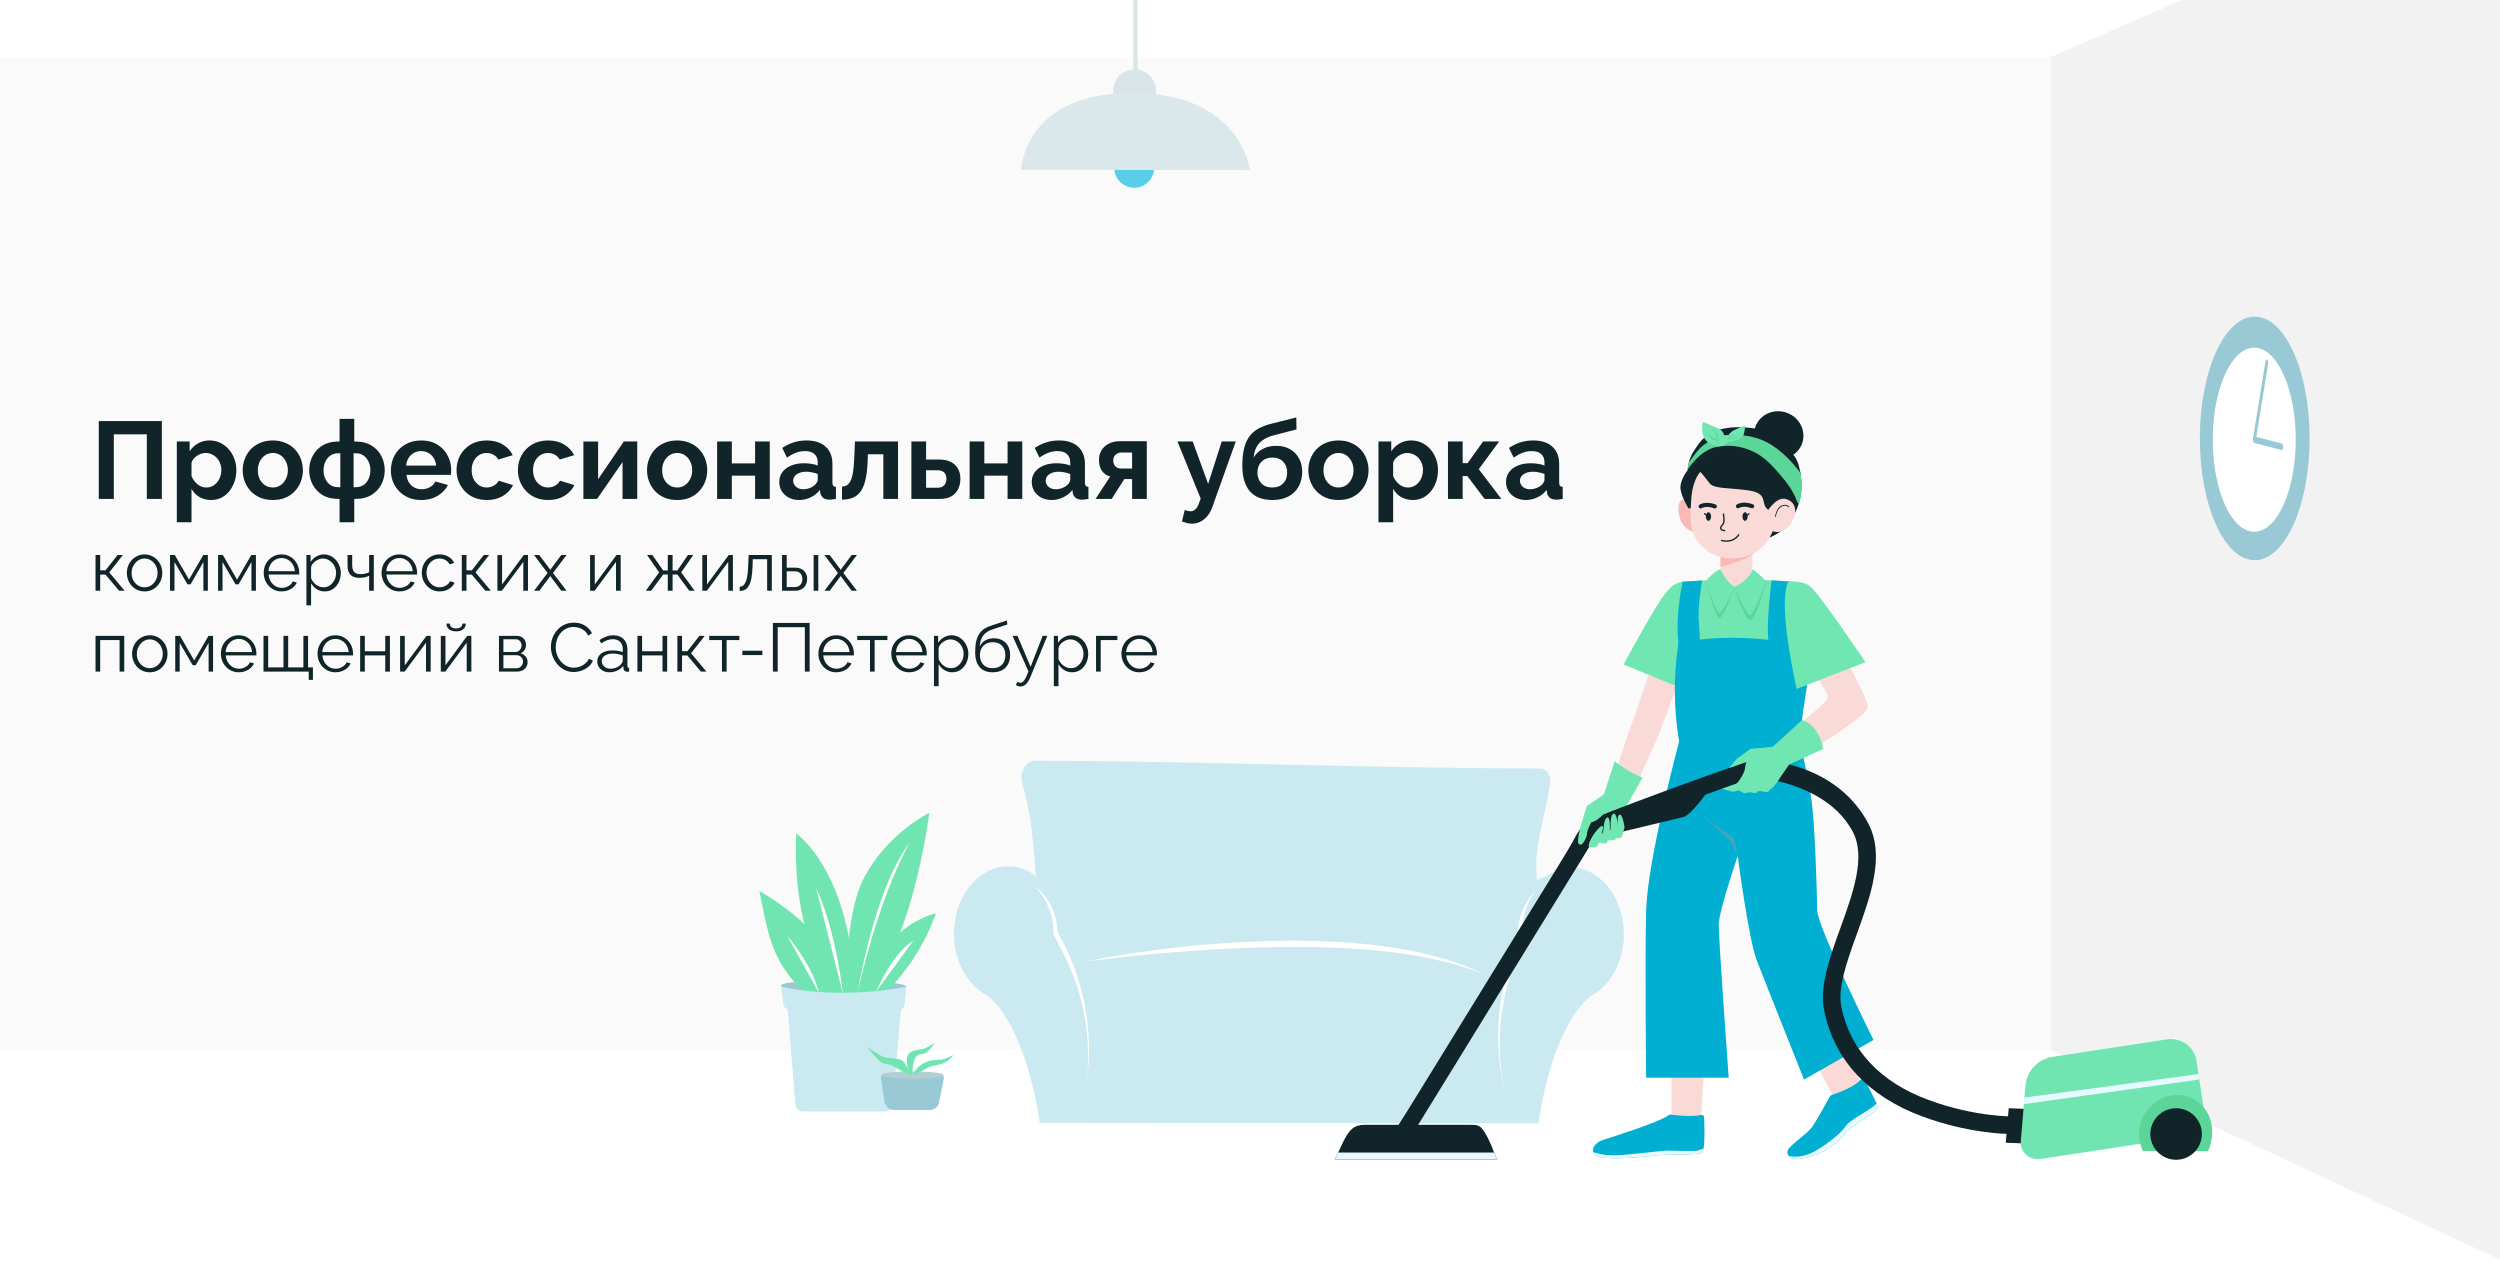 <?xml version="1.0" encoding="UTF-8"?> <svg xmlns="http://www.w3.org/2000/svg" width="1824" height="932" viewBox="0 0 1824 932" fill="none"><rect x="0" y="0" width="1824" height="932" fill="#808080" stroke="none"/> <g clip-path="url(#clip0)"> <rect width="1824" height="932" fill="white"></rect> <rect width="1577.85" height="724.654" transform="matrix(-1 0 0 1 1566.85 41.579)" fill="#FAFAFA"></rect> <path d="M2162.96 -248L1496.22 41.579V766.232L2162.96 1077V-248Z" fill="#F2F2F2"></path> <path d="M1645.06 408.715C1667.18 408.715 1685.11 368.932 1685.11 319.858C1685.11 270.783 1667.18 231 1645.06 231C1622.93 231 1605 270.783 1605 319.858C1605 368.932 1622.93 408.715 1645.06 408.715Z" fill="#99C9D4"></path> <path d="M1644.7 387.956C1661.42 387.956 1674.97 357.89 1674.97 320.802C1674.97 283.714 1661.42 253.647 1644.7 253.647C1627.98 253.647 1614.43 283.714 1614.43 320.802C1614.43 357.89 1627.98 387.956 1644.7 387.956Z" fill="white"></path> <path d="M1664.84 328.35C1664.76 328.35 1664.76 328.35 1664.69 328.35L1644.63 323.16C1644.28 323.003 1643.99 322.688 1643.85 322.059C1643.71 321.43 1643.64 320.644 1643.78 320.014L1652.85 263.869C1653.07 262.611 1653.63 261.982 1654.2 262.454C1654.77 262.925 1655.05 264.183 1654.84 265.442L1646.19 318.756L1664.91 323.632C1665.47 323.789 1665.9 324.89 1665.83 326.305C1665.83 327.563 1665.33 328.35 1664.84 328.35Z" fill="#99C9D4"></path> <circle cx="827.5" cy="122.5" r="14.5" fill="#58CEE8"></circle> <path d="M828.5 -9V88.999" stroke="#D8E4E6" stroke-width="2.96" stroke-miterlimit="10"></path> <path d="M843.313 79.647H812.206V66.069C812.206 64.031 812.61 62.013 813.393 60.13C814.177 58.248 815.326 56.538 816.774 55.1C818.222 53.661 819.94 52.522 821.83 51.747C823.721 50.972 825.746 50.578 827.789 50.586C831.906 50.586 835.855 52.217 838.766 55.121C841.677 58.024 843.313 61.963 843.313 66.069V79.647Z" fill="#D8E4E7"></path> <path d="M745 123.97C745 123.97 746.481 67.827 826.1 67.827C905.719 67.827 912.015 124.059 912.015 124.059L745 123.97Z" fill="#DBE8EB"></path> <path d="M72.08 364V307.2H118.08V364H107.12V316.88H83.04V364H72.08ZM154.125 364.8C150.872 364.8 147.992 364.08 145.485 362.64C143.032 361.147 141.112 359.147 139.725 356.64V381.04H129.005V322.08H138.365V329.28C139.965 326.827 141.992 324.907 144.445 323.52C146.898 322.08 149.698 321.36 152.845 321.36C155.672 321.36 158.258 321.92 160.605 323.04C163.005 324.16 165.085 325.733 166.845 327.76C168.605 329.733 169.965 332.027 170.925 334.64C171.938 337.2 172.445 339.973 172.445 342.96C172.445 347.013 171.645 350.693 170.045 354C168.498 357.307 166.338 359.947 163.565 361.92C160.845 363.84 157.698 364.8 154.125 364.8ZM150.525 355.68C152.178 355.68 153.672 355.333 155.005 354.64C156.338 353.947 157.485 353.013 158.445 351.84C159.458 350.613 160.205 349.253 160.685 347.76C161.218 346.213 161.485 344.613 161.485 342.96C161.485 341.2 161.192 339.573 160.605 338.08C160.072 336.587 159.272 335.28 158.205 334.16C157.138 332.987 155.885 332.08 154.445 331.44C153.058 330.8 151.538 330.48 149.885 330.48C148.872 330.48 147.832 330.667 146.765 331.04C145.752 331.36 144.765 331.84 143.805 332.48C142.845 333.12 141.992 333.867 141.245 334.72C140.552 335.573 140.045 336.507 139.725 337.52V347.36C140.365 348.907 141.218 350.32 142.285 351.6C143.405 352.88 144.685 353.893 146.125 354.64C147.565 355.333 149.032 355.68 150.525 355.68ZM199.068 364.8C195.655 364.8 192.588 364.24 189.868 363.12C187.148 361.947 184.828 360.347 182.908 358.32C181.041 356.293 179.601 353.973 178.588 351.36C177.575 348.747 177.068 346 177.068 343.12C177.068 340.187 177.575 337.413 178.588 334.8C179.601 332.187 181.041 329.867 182.908 327.84C184.828 325.813 187.148 324.24 189.868 323.12C192.588 321.947 195.655 321.36 199.068 321.36C202.481 321.36 205.521 321.947 208.188 323.12C210.908 324.24 213.228 325.813 215.148 327.84C217.068 329.867 218.508 332.187 219.468 334.8C220.481 337.413 220.988 340.187 220.988 343.12C220.988 346 220.481 348.747 219.468 351.36C218.508 353.973 217.068 356.293 215.148 358.32C213.281 360.347 210.988 361.947 208.268 363.12C205.548 364.24 202.481 364.8 199.068 364.8ZM188.108 343.12C188.108 345.573 188.588 347.76 189.548 349.68C190.508 351.547 191.815 353.013 193.468 354.08C195.121 355.147 196.988 355.68 199.068 355.68C201.095 355.68 202.935 355.147 204.588 354.08C206.241 352.96 207.548 351.467 208.508 349.6C209.521 347.68 210.028 345.493 210.028 343.04C210.028 340.64 209.521 338.48 208.508 336.56C207.548 334.64 206.241 333.147 204.588 332.08C202.935 331.013 201.095 330.48 199.068 330.48C196.988 330.48 195.121 331.04 193.468 332.16C191.815 333.227 190.508 334.72 189.548 336.64C188.588 338.507 188.108 340.667 188.108 343.12ZM247.744 381.04V364H246.544C242.117 364 238.33 363.04 235.184 361.12C232.09 359.147 229.717 356.587 228.064 353.44C226.41 350.24 225.584 346.8 225.584 343.12C225.584 339.333 226.41 335.867 228.064 332.72C229.77 329.52 232.17 326.96 235.264 325.04C238.41 323.12 242.17 322.16 246.544 322.16H247.744V305.6H258.464V322.16H259.744C264.117 322.16 267.877 323.12 271.024 325.04C274.17 326.96 276.57 329.52 278.224 332.72C279.877 335.867 280.704 339.333 280.704 343.12C280.704 346.8 279.877 350.24 278.224 353.44C276.57 356.587 274.17 359.147 271.024 361.12C267.93 363.04 264.17 364 259.744 364H258.464V381.04H247.744ZM246.544 355.44H248.304V330.72H246.544C244.517 330.72 242.704 331.253 241.104 332.32C239.557 333.387 238.33 334.853 237.424 336.72C236.517 338.587 236.064 340.72 236.064 343.12C236.064 345.52 236.517 347.653 237.424 349.52C238.33 351.387 239.557 352.853 241.104 353.92C242.65 354.933 244.464 355.44 246.544 355.44ZM257.984 355.44H259.744C261.824 355.44 263.637 354.933 265.184 353.92C266.784 352.853 268.01 351.387 268.864 349.52C269.77 347.653 270.224 345.52 270.224 343.12C270.224 340.72 269.77 338.587 268.864 336.72C267.957 334.853 266.73 333.387 265.184 332.32C263.637 331.253 261.824 330.72 259.744 330.72H257.984V355.44ZM307.273 364.8C303.913 364.8 300.873 364.24 298.153 363.12C295.433 361.947 293.113 360.373 291.193 358.4C289.273 356.373 287.78 354.08 286.713 351.52C285.7 348.907 285.193 346.16 285.193 343.28C285.193 339.28 286.073 335.627 287.833 332.32C289.646 329.013 292.206 326.373 295.513 324.4C298.873 322.373 302.82 321.36 307.353 321.36C311.94 321.36 315.86 322.373 319.113 324.4C322.366 326.373 324.846 329.013 326.553 332.32C328.313 335.573 329.193 339.093 329.193 342.88C329.193 343.52 329.166 344.187 329.113 344.88C329.06 345.52 329.006 346.053 328.953 346.48H296.553C296.766 348.613 297.38 350.48 298.393 352.08C299.46 353.68 300.793 354.907 302.393 355.76C304.046 356.56 305.806 356.96 307.673 356.96C309.806 356.96 311.806 356.453 313.673 355.44C315.593 354.373 316.9 352.987 317.593 351.28L326.793 353.84C325.78 355.973 324.313 357.867 322.393 359.52C320.526 361.173 318.313 362.48 315.753 363.44C313.193 364.347 310.366 364.8 307.273 364.8ZM296.313 339.68H318.233C318.02 337.547 317.406 335.707 316.393 334.16C315.433 332.56 314.153 331.333 312.553 330.48C310.953 329.573 309.166 329.12 307.193 329.12C305.273 329.12 303.513 329.573 301.913 330.48C300.366 331.333 299.086 332.56 298.073 334.16C297.113 335.707 296.526 337.547 296.313 339.68ZM355.244 364.8C351.83 364.8 348.764 364.24 346.044 363.12C343.324 361.947 341.004 360.347 339.084 358.32C337.164 356.24 335.67 353.893 334.604 351.28C333.59 348.667 333.084 345.92 333.084 343.04C333.084 339.093 333.964 335.493 335.724 332.24C337.537 328.933 340.097 326.293 343.404 324.32C346.71 322.347 350.63 321.36 355.164 321.36C359.697 321.36 363.59 322.347 366.844 324.32C370.097 326.293 372.524 328.88 374.124 332.08L363.644 335.28C362.737 333.733 361.537 332.56 360.044 331.76C358.55 330.907 356.897 330.48 355.084 330.48C353.057 330.48 351.19 331.013 349.484 332.08C347.83 333.093 346.524 334.56 345.564 336.48C344.604 338.347 344.124 340.533 344.124 343.04C344.124 345.493 344.604 347.68 345.564 349.6C346.577 351.467 347.91 352.96 349.564 354.08C351.217 355.147 353.057 355.68 355.084 355.68C356.364 355.68 357.564 355.467 358.684 355.04C359.857 354.613 360.897 354.027 361.804 353.28C362.71 352.533 363.377 351.68 363.804 350.72L374.284 353.92C373.324 356 371.91 357.867 370.044 359.52C368.23 361.173 366.07 362.48 363.564 363.44C361.11 364.347 358.337 364.8 355.244 364.8ZM400.009 364.8C396.596 364.8 393.529 364.24 390.809 363.12C388.089 361.947 385.769 360.347 383.849 358.32C381.929 356.24 380.436 353.893 379.369 351.28C378.356 348.667 377.849 345.92 377.849 343.04C377.849 339.093 378.729 335.493 380.489 332.24C382.303 328.933 384.863 326.293 388.169 324.32C391.476 322.347 395.396 321.36 399.929 321.36C404.463 321.36 408.356 322.347 411.609 324.32C414.863 326.293 417.289 328.88 418.889 332.08L408.409 335.28C407.503 333.733 406.303 332.56 404.809 331.76C403.316 330.907 401.663 330.48 399.849 330.48C397.823 330.48 395.956 331.013 394.249 332.08C392.596 333.093 391.289 334.56 390.329 336.48C389.369 338.347 388.889 340.533 388.889 343.04C388.889 345.493 389.369 347.68 390.329 349.6C391.343 351.467 392.676 352.96 394.329 354.08C395.983 355.147 397.823 355.68 399.849 355.68C401.129 355.68 402.329 355.467 403.449 355.04C404.623 354.613 405.663 354.027 406.569 353.28C407.476 352.533 408.143 351.68 408.569 350.72L419.049 353.92C418.089 356 416.676 357.867 414.809 359.52C412.996 361.173 410.836 362.48 408.329 363.44C405.876 364.347 403.103 364.8 400.009 364.8ZM425.646 364V322.16H436.366V349.68L455.166 322.08H464.926V364H454.206V337.12L435.646 364H425.646ZM494.068 364.8C490.655 364.8 487.588 364.24 484.868 363.12C482.148 361.947 479.828 360.347 477.908 358.32C476.041 356.293 474.601 353.973 473.588 351.36C472.575 348.747 472.068 346 472.068 343.12C472.068 340.187 472.575 337.413 473.588 334.8C474.601 332.187 476.041 329.867 477.908 327.84C479.828 325.813 482.148 324.24 484.868 323.12C487.588 321.947 490.655 321.36 494.068 321.36C497.481 321.36 500.521 321.947 503.188 323.12C505.908 324.24 508.228 325.813 510.148 327.84C512.068 329.867 513.508 332.187 514.468 334.8C515.481 337.413 515.988 340.187 515.988 343.12C515.988 346 515.481 348.747 514.468 351.36C513.508 353.973 512.068 356.293 510.148 358.32C508.281 360.347 505.988 361.947 503.268 363.12C500.548 364.24 497.481 364.8 494.068 364.8ZM483.108 343.12C483.108 345.573 483.588 347.76 484.548 349.68C485.508 351.547 486.815 353.013 488.468 354.08C490.121 355.147 491.988 355.68 494.068 355.68C496.095 355.68 497.935 355.147 499.588 354.08C501.241 352.96 502.548 351.467 503.508 349.6C504.521 347.68 505.028 345.493 505.028 343.04C505.028 340.64 504.521 338.48 503.508 336.56C502.548 334.64 501.241 333.147 499.588 332.08C497.935 331.013 496.095 330.48 494.068 330.48C491.988 330.48 490.121 331.04 488.468 332.16C486.815 333.227 485.508 334.72 484.548 336.64C483.588 338.507 483.108 340.667 483.108 343.12ZM523.224 364V322.08H533.944V338.08H550.904V322.08H561.624V364H550.904V347.04H533.944V364H523.224ZM568.547 351.6C568.547 348.88 569.294 346.507 570.787 344.48C572.334 342.4 574.467 340.8 577.187 339.68C579.907 338.56 583.027 338 586.547 338C588.307 338 590.094 338.133 591.907 338.4C593.72 338.667 595.294 339.093 596.627 339.68V337.44C596.627 334.773 595.827 332.72 594.227 331.28C592.68 329.84 590.36 329.12 587.267 329.12C584.974 329.12 582.787 329.52 580.707 330.32C578.627 331.12 576.44 332.293 574.147 333.84L570.707 326.8C573.48 324.987 576.307 323.627 579.187 322.72C582.12 321.813 585.187 321.36 588.387 321.36C594.36 321.36 599 322.853 602.307 325.84C605.667 328.827 607.347 333.093 607.347 338.64V352C607.347 353.12 607.534 353.92 607.907 354.4C608.334 354.88 609 355.173 609.907 355.28V364C608.947 364.16 608.067 364.293 607.267 364.4C606.52 364.507 605.88 364.56 605.347 364.56C603.214 364.56 601.587 364.08 600.467 363.12C599.4 362.16 598.734 360.987 598.467 359.6L598.227 357.44C596.414 359.787 594.147 361.6 591.427 362.88C588.707 364.16 585.934 364.8 583.107 364.8C580.334 364.8 577.827 364.24 575.587 363.12C573.4 361.947 571.667 360.373 570.387 358.4C569.16 356.373 568.547 354.107 568.547 351.6ZM594.627 353.76C595.214 353.12 595.694 352.48 596.067 351.84C596.44 351.2 596.627 350.613 596.627 350.08V345.84C595.347 345.307 593.96 344.907 592.467 344.64C590.974 344.32 589.56 344.16 588.227 344.16C585.454 344.16 583.16 344.773 581.347 346C579.587 347.173 578.707 348.747 578.707 350.72C578.707 351.787 579 352.8 579.587 353.76C580.174 354.72 581.027 355.493 582.147 356.08C583.267 356.667 584.6 356.96 586.147 356.96C587.747 356.96 589.32 356.667 590.867 356.08C592.414 355.44 593.667 354.667 594.627 353.76ZM614.324 364.56V355.04C615.604 354.987 616.751 354.667 617.764 354.08C618.778 353.493 619.658 352.507 620.404 351.12C621.204 349.68 621.818 347.68 622.244 345.12C622.724 342.56 623.044 339.28 623.204 335.28L623.764 322.08H655.204V364H644.484V331.44H633.204L633.044 336.32C632.831 341.813 632.298 346.373 631.444 350C630.591 353.627 629.391 356.507 627.844 358.64C626.351 360.72 624.484 362.213 622.244 363.12C620.004 364.027 617.364 364.507 614.324 364.56ZM664.943 364V322.08H675.663V335.28H685.183C690.196 335.28 694.036 336.56 696.703 339.12C699.369 341.68 700.703 345.067 700.703 349.28C700.703 352.107 700.143 354.64 699.023 356.88C697.903 359.12 696.249 360.88 694.063 362.16C691.876 363.387 689.156 364 685.903 364H664.943ZM675.663 355.84H684.223C685.663 355.84 686.836 355.547 687.743 354.96C688.703 354.373 689.396 353.6 689.823 352.64C690.303 351.68 690.543 350.587 690.543 349.36C690.543 348.187 690.329 347.147 689.903 346.24C689.476 345.28 688.783 344.533 687.823 344C686.916 343.413 685.689 343.12 684.143 343.12H675.663V355.84ZM707.443 364V322.08H718.163V338.08H735.123V322.08H745.843V364H735.123V347.04H718.163V364H707.443ZM752.766 351.6C752.766 348.88 753.512 346.507 755.006 344.48C756.552 342.4 758.686 340.8 761.406 339.68C764.126 338.56 767.246 338 770.766 338C772.526 338 774.312 338.133 776.126 338.4C777.939 338.667 779.512 339.093 780.846 339.68V337.44C780.846 334.773 780.046 332.72 778.446 331.28C776.899 329.84 774.579 329.12 771.486 329.12C769.192 329.12 767.006 329.52 764.926 330.32C762.846 331.12 760.659 332.293 758.366 333.84L754.926 326.8C757.699 324.987 760.526 323.627 763.406 322.72C766.339 321.813 769.406 321.36 772.606 321.36C778.579 321.36 783.219 322.853 786.526 325.84C789.886 328.827 791.566 333.093 791.566 338.64V352C791.566 353.12 791.752 353.92 792.126 354.4C792.552 354.88 793.219 355.173 794.126 355.28V364C793.166 364.16 792.286 364.293 791.486 364.4C790.739 364.507 790.099 364.56 789.566 364.56C787.432 364.56 785.806 364.08 784.686 363.12C783.619 362.16 782.952 360.987 782.686 359.6L782.446 357.44C780.632 359.787 778.366 361.6 775.646 362.88C772.926 364.16 770.152 364.8 767.326 364.8C764.552 364.8 762.046 364.24 759.806 363.12C757.619 361.947 755.886 360.373 754.606 358.4C753.379 356.373 752.766 354.107 752.766 351.6ZM778.846 353.76C779.432 353.12 779.912 352.48 780.286 351.84C780.659 351.2 780.846 350.613 780.846 350.08V345.84C779.566 345.307 778.179 344.907 776.686 344.64C775.192 344.32 773.779 344.16 772.446 344.16C769.672 344.16 767.379 344.773 765.566 346C763.806 347.173 762.926 348.747 762.926 350.72C762.926 351.787 763.219 352.8 763.806 353.76C764.392 354.72 765.246 355.493 766.366 356.08C767.486 356.667 768.819 356.96 770.366 356.96C771.966 356.96 773.539 356.667 775.086 356.08C776.632 355.44 777.886 354.667 778.846 353.76ZM799.343 364L809.983 347.68C807.476 346.987 805.476 345.627 803.983 343.6C802.543 341.573 801.823 338.907 801.823 335.6C801.823 332.827 802.463 330.427 803.743 328.4C805.023 326.373 806.783 324.8 809.023 323.68C811.263 322.507 813.85 321.92 816.783 321.92H836.703V364H825.983V349.52H820.303L811.103 364H799.343ZM818.063 341.84H825.983V330.16H818.463C816.543 330.16 815.023 330.693 813.903 331.76C812.783 332.827 812.223 334.213 812.223 335.92C812.223 337.627 812.703 339.04 813.663 340.16C814.676 341.28 816.143 341.84 818.063 341.84ZM869.698 382.08C868.578 382.08 867.431 381.947 866.258 381.68C865.138 381.413 863.831 381.013 862.338 380.48L864.418 372C865.218 372.373 865.965 372.64 866.658 372.8C867.405 372.96 868.071 373.04 868.658 373.04C869.991 373.04 871.165 372.56 872.178 371.6C873.245 370.64 874.098 369.173 874.738 367.2L876.018 363.76L859.058 322.08H870.178L881.458 353.04L891.378 322.08H901.618L884.498 370C883.591 372.56 882.391 374.72 880.898 376.48C879.405 378.293 877.698 379.68 875.778 380.64C873.858 381.6 871.831 382.08 869.698 382.08ZM928.323 364.8C921.123 364.8 915.656 362.693 911.923 358.48C908.243 354.213 906.403 348 906.403 339.84C906.403 334.72 906.856 330.4 907.763 326.88C908.669 323.36 910.003 320.453 911.763 318.16C913.523 315.867 915.736 314 918.403 312.56C921.123 311.12 924.243 309.973 927.763 309.12L945.763 304.56L945.923 313.28L928.163 317.92C925.603 318.667 923.363 319.707 921.443 321.04C919.523 322.32 917.976 324 916.803 326.08C915.683 328.107 914.963 330.667 914.643 333.76C916.243 331.147 918.429 329.093 921.203 327.6C923.976 326.053 927.336 325.28 931.283 325.28C935.016 325.28 938.296 326.08 941.123 327.68C943.949 329.28 946.136 331.493 947.683 334.32C949.283 337.147 950.083 340.427 950.083 344.16C950.083 348.16 949.229 351.733 947.523 354.88C945.869 357.973 943.416 360.4 940.163 362.16C936.963 363.92 933.016 364.8 928.323 364.8ZM928.323 355.68C931.629 355.68 934.243 354.693 936.163 352.72C938.136 350.693 939.123 348.027 939.123 344.72C939.123 341.52 938.163 338.907 936.243 336.88C934.323 334.853 931.683 333.84 928.323 333.84C926.243 333.84 924.376 334.267 922.723 335.12C921.123 335.973 919.843 337.227 918.883 338.88C917.923 340.48 917.443 342.427 917.443 344.72C917.443 346.853 917.869 348.747 918.723 350.4C919.576 352.053 920.803 353.36 922.403 354.32C924.056 355.227 926.029 355.68 928.323 355.68ZM976.568 364.8C973.155 364.8 970.088 364.24 967.368 363.12C964.648 361.947 962.328 360.347 960.408 358.32C958.541 356.293 957.101 353.973 956.088 351.36C955.075 348.747 954.568 346 954.568 343.12C954.568 340.187 955.075 337.413 956.088 334.8C957.101 332.187 958.541 329.867 960.408 327.84C962.328 325.813 964.648 324.24 967.368 323.12C970.088 321.947 973.155 321.36 976.568 321.36C979.981 321.36 983.021 321.947 985.688 323.12C988.408 324.24 990.728 325.813 992.648 327.84C994.568 329.867 996.008 332.187 996.968 334.8C997.981 337.413 998.488 340.187 998.488 343.12C998.488 346 997.981 348.747 996.968 351.36C996.008 353.973 994.568 356.293 992.648 358.32C990.781 360.347 988.488 361.947 985.768 363.12C983.048 364.24 979.981 364.8 976.568 364.8ZM965.608 343.12C965.608 345.573 966.088 347.76 967.048 349.68C968.008 351.547 969.315 353.013 970.968 354.08C972.621 355.147 974.488 355.68 976.568 355.68C978.595 355.68 980.435 355.147 982.088 354.08C983.741 352.96 985.048 351.467 986.008 349.6C987.021 347.68 987.528 345.493 987.528 343.04C987.528 340.64 987.021 338.48 986.008 336.56C985.048 334.64 983.741 333.147 982.088 332.08C980.435 331.013 978.595 330.48 976.568 330.48C974.488 330.48 972.621 331.04 970.968 332.16C969.315 333.227 968.008 334.72 967.048 336.64C966.088 338.507 965.608 340.667 965.608 343.12ZM1030.84 364.8C1027.59 364.8 1024.71 364.08 1022.2 362.64C1019.75 361.147 1017.83 359.147 1016.44 356.64V381.04H1005.72V322.08H1015.08V329.28C1016.68 326.827 1018.71 324.907 1021.16 323.52C1023.62 322.08 1026.42 321.36 1029.56 321.36C1032.39 321.36 1034.98 321.92 1037.32 323.04C1039.72 324.16 1041.8 325.733 1043.56 327.76C1045.32 329.733 1046.68 332.027 1047.64 334.64C1048.66 337.2 1049.16 339.973 1049.16 342.96C1049.16 347.013 1048.36 350.693 1046.76 354C1045.22 357.307 1043.06 359.947 1040.28 361.92C1037.56 363.84 1034.42 364.8 1030.84 364.8ZM1027.24 355.68C1028.9 355.68 1030.39 355.333 1031.72 354.64C1033.06 353.947 1034.2 353.013 1035.16 351.84C1036.18 350.613 1036.92 349.253 1037.4 347.76C1037.94 346.213 1038.2 344.613 1038.2 342.96C1038.2 341.2 1037.91 339.573 1037.32 338.08C1036.79 336.587 1035.99 335.28 1034.92 334.16C1033.86 332.987 1032.6 332.08 1031.16 331.44C1029.78 330.8 1028.26 330.48 1026.6 330.48C1025.59 330.48 1024.55 330.667 1023.48 331.04C1022.47 331.36 1021.48 331.84 1020.52 332.48C1019.56 333.12 1018.71 333.867 1017.96 334.72C1017.27 335.573 1016.76 336.507 1016.44 337.52V347.36C1017.08 348.907 1017.94 350.32 1019 351.6C1020.12 352.88 1021.4 353.893 1022.84 354.64C1024.28 355.333 1025.75 355.68 1027.24 355.68ZM1056.43 364V322.08H1067.15V337.92H1070.75L1082.11 322.08H1093.79L1078.91 342.32L1095.39 364H1083.15L1070.59 347.36H1067.15V364H1056.43ZM1098.78 351.6C1098.78 348.88 1099.53 346.507 1101.02 344.48C1102.57 342.4 1104.7 340.8 1107.42 339.68C1110.14 338.56 1113.26 338 1116.78 338C1118.54 338 1120.33 338.133 1122.14 338.4C1123.95 338.667 1125.53 339.093 1126.86 339.68V337.44C1126.86 334.773 1126.06 332.72 1124.46 331.28C1122.91 329.84 1120.59 329.12 1117.5 329.12C1115.21 329.12 1113.02 329.52 1110.94 330.32C1108.86 331.12 1106.67 332.293 1104.38 333.84L1100.94 326.8C1103.71 324.987 1106.54 323.627 1109.42 322.72C1112.35 321.813 1115.42 321.36 1118.62 321.36C1124.59 321.36 1129.23 322.853 1132.54 325.84C1135.9 328.827 1137.58 333.093 1137.58 338.64V352C1137.58 353.12 1137.77 353.92 1138.14 354.4C1138.57 354.88 1139.23 355.173 1140.14 355.28V364C1139.18 364.16 1138.3 364.293 1137.5 364.4C1136.75 364.507 1136.11 364.56 1135.58 364.56C1133.45 364.56 1131.82 364.08 1130.7 363.12C1129.63 362.16 1128.97 360.987 1128.7 359.6L1128.46 357.44C1126.65 359.787 1124.38 361.6 1121.66 362.88C1118.94 364.16 1116.17 364.8 1113.34 364.8C1110.57 364.8 1108.06 364.24 1105.82 363.12C1103.63 361.947 1101.9 360.373 1100.62 358.4C1099.39 356.373 1098.78 354.107 1098.78 351.6ZM1124.86 353.76C1125.45 353.12 1125.93 352.48 1126.3 351.84C1126.67 351.2 1126.86 350.613 1126.86 350.08V345.84C1125.58 345.307 1124.19 344.907 1122.7 344.64C1121.21 344.32 1119.79 344.16 1118.46 344.16C1115.69 344.16 1113.39 344.773 1111.58 346C1109.82 347.173 1108.94 348.747 1108.94 350.72C1108.94 351.787 1109.23 352.8 1109.82 353.76C1110.41 354.72 1111.26 355.493 1112.38 356.08C1113.5 356.667 1114.83 356.96 1116.38 356.96C1117.98 356.96 1119.55 356.667 1121.1 356.08C1122.65 355.44 1123.9 354.667 1124.86 353.76Z" fill="#102429"></path> <path d="M69.7 431V404.95H73.1V416.1H77L85.75 404.95H89.65L79.7 417.6L90.9 431H86.9L77 419.25H73.1V431H69.7ZM105.459 431.5C103.593 431.5 101.859 431.15 100.259 430.45C98.693 429.717 97.326 428.733 96.159 427.5C95.026 426.233 94.143 424.8 93.509 423.2C92.876 421.567 92.559 419.85 92.559 418.05C92.559 416.183 92.876 414.45 93.509 412.85C94.143 411.217 95.043 409.783 96.209 408.55C97.376 407.283 98.743 406.3 100.309 405.6C101.909 404.867 103.643 404.5 105.509 404.5C107.376 404.5 109.093 404.867 110.659 405.6C112.226 406.3 113.593 407.283 114.759 408.55C115.926 409.783 116.826 411.217 117.459 412.85C118.093 414.45 118.409 416.183 118.409 418.05C118.409 419.85 118.093 421.567 117.459 423.2C116.826 424.8 115.926 426.233 114.759 427.5C113.626 428.733 112.259 429.717 110.659 430.45C109.093 431.15 107.359 431.5 105.459 431.5ZM96.009 418.1C96.009 420.033 96.426 421.8 97.259 423.4C98.126 424.967 99.276 426.217 100.709 427.15C102.143 428.05 103.726 428.5 105.459 428.5C107.193 428.5 108.776 428.033 110.209 427.1C111.643 426.167 112.793 424.9 113.659 423.3C114.526 421.667 114.959 419.9 114.959 418C114.959 416.067 114.526 414.3 113.659 412.7C112.793 411.1 111.643 409.833 110.209 408.9C108.776 407.967 107.193 407.5 105.459 407.5C103.726 407.5 102.143 407.983 100.709 408.95C99.309 409.917 98.176 411.2 97.309 412.8C96.443 414.367 96.009 416.133 96.009 418.1ZM124.046 431V404.95H127.546L137.896 422.9L148.296 404.95H151.646V431H148.396V410.05L138.996 426.35H136.796L127.296 410.05V431H124.046ZM159.104 431V404.95H162.604L172.954 422.9L183.354 404.95H186.704V431H183.454V410.05L174.054 426.35H171.854L162.354 410.05V431H159.104ZM205.463 431.5C203.596 431.5 201.863 431.15 200.263 430.45C198.663 429.717 197.28 428.733 196.113 427.5C194.946 426.233 194.03 424.783 193.363 423.15C192.73 421.517 192.413 419.767 192.413 417.9C192.413 415.467 192.963 413.233 194.063 411.2C195.196 409.167 196.746 407.55 198.713 406.35C200.68 405.117 202.913 404.5 205.413 404.5C207.98 404.5 210.213 405.117 212.113 406.35C214.046 407.583 215.563 409.217 216.663 411.25C217.763 413.25 218.313 415.45 218.313 417.85C218.313 418.117 218.313 418.383 218.313 418.65C218.313 418.883 218.296 419.067 218.263 419.2H195.963C196.13 421.067 196.646 422.733 197.513 424.2C198.413 425.633 199.563 426.783 200.963 427.65C202.396 428.483 203.946 428.9 205.613 428.9C207.313 428.9 208.913 428.467 210.413 427.6C211.946 426.733 213.013 425.6 213.613 424.2L216.563 425C216.03 426.233 215.213 427.35 214.113 428.35C213.013 429.35 211.713 430.133 210.213 430.7C208.746 431.233 207.163 431.5 205.463 431.5ZM195.863 416.75H215.113C214.98 414.85 214.463 413.183 213.563 411.75C212.696 410.317 211.546 409.2 210.113 408.4C208.713 407.567 207.163 407.15 205.463 407.15C203.763 407.15 202.213 407.567 200.813 408.4C199.413 409.2 198.263 410.333 197.363 411.8C196.496 413.233 195.996 414.883 195.863 416.75ZM236.859 431.5C234.692 431.5 232.742 430.933 231.009 429.8C229.309 428.667 227.959 427.267 226.959 425.6V441.65H223.559V404.95H226.609V410C227.642 408.367 229.025 407.05 230.759 406.05C232.492 405.017 234.342 404.5 236.309 404.5C238.109 404.5 239.759 404.883 241.259 405.65C242.759 406.383 244.059 407.383 245.159 408.65C246.259 409.917 247.109 411.367 247.709 413C248.342 414.6 248.659 416.267 248.659 418C248.659 420.433 248.159 422.683 247.159 424.75C246.192 426.783 244.825 428.417 243.059 429.65C241.292 430.883 239.225 431.5 236.859 431.5ZM235.909 428.5C237.342 428.5 238.625 428.217 239.759 427.65C240.892 427.05 241.859 426.25 242.659 425.25C243.492 424.25 244.125 423.133 244.559 421.9C244.992 420.633 245.209 419.333 245.209 418C245.209 416.6 244.959 415.267 244.459 414C243.992 412.733 243.309 411.617 242.409 410.65C241.509 409.683 240.475 408.917 239.309 408.35C238.142 407.783 236.875 407.5 235.509 407.5C234.642 407.5 233.742 407.667 232.809 408C231.875 408.333 230.975 408.817 230.109 409.45C229.275 410.05 228.575 410.733 228.009 411.5C227.442 412.267 227.092 413.083 226.959 413.95V421.95C227.492 423.183 228.209 424.3 229.109 425.3C230.009 426.267 231.042 427.05 232.209 427.65C233.409 428.217 234.642 428.5 235.909 428.5ZM269.318 431V420.1C268.251 420.6 267.135 420.983 265.968 421.25C264.801 421.483 263.551 421.6 262.218 421.6C259.351 421.6 257.185 420.867 255.718 419.4C254.285 417.933 253.568 415.683 253.568 412.65V404.95H256.968V412.2C256.968 414.533 257.435 416.233 258.368 417.3C259.335 418.367 260.868 418.9 262.968 418.9C264.135 418.9 265.301 418.767 266.468 418.5C267.635 418.233 268.585 417.883 269.318 417.45V404.95H272.718V431H269.318ZM291.449 431.5C289.583 431.5 287.849 431.15 286.249 430.45C284.649 429.717 283.266 428.733 282.099 427.5C280.933 426.233 280.016 424.783 279.349 423.15C278.716 421.517 278.399 419.767 278.399 417.9C278.399 415.467 278.949 413.233 280.049 411.2C281.183 409.167 282.733 407.55 284.699 406.35C286.666 405.117 288.899 404.5 291.399 404.5C293.966 404.5 296.199 405.117 298.099 406.35C300.033 407.583 301.549 409.217 302.649 411.25C303.749 413.25 304.299 415.45 304.299 417.85C304.299 418.117 304.299 418.383 304.299 418.65C304.299 418.883 304.283 419.067 304.249 419.2H281.949C282.116 421.067 282.633 422.733 283.499 424.2C284.399 425.633 285.549 426.783 286.949 427.65C288.383 428.483 289.933 428.9 291.599 428.9C293.299 428.9 294.899 428.467 296.399 427.6C297.933 426.733 298.999 425.6 299.599 424.2L302.549 425C302.016 426.233 301.199 427.35 300.099 428.35C298.999 429.35 297.699 430.133 296.199 430.7C294.733 431.233 293.149 431.5 291.449 431.5ZM281.849 416.75H301.099C300.966 414.85 300.449 413.183 299.549 411.75C298.683 410.317 297.533 409.2 296.099 408.4C294.699 407.567 293.149 407.15 291.449 407.15C289.749 407.15 288.199 407.567 286.799 408.4C285.399 409.2 284.249 410.333 283.349 411.8C282.483 413.233 281.983 414.883 281.849 416.75ZM320.845 431.5C318.945 431.5 317.195 431.15 315.595 430.45C314.028 429.717 312.645 428.717 311.445 427.45C310.278 426.183 309.362 424.733 308.695 423.1C308.062 421.467 307.745 419.733 307.745 417.9C307.745 415.433 308.295 413.183 309.395 411.15C310.495 409.117 312.028 407.5 313.995 406.3C315.962 405.1 318.228 404.5 320.795 404.5C323.228 404.5 325.378 405.067 327.245 406.2C329.112 407.3 330.495 408.8 331.395 410.7L328.095 411.75C327.362 410.417 326.328 409.383 324.995 408.65C323.695 407.883 322.245 407.5 320.645 407.5C318.912 407.5 317.328 407.95 315.895 408.85C314.462 409.75 313.312 410.983 312.445 412.55C311.612 414.117 311.195 415.9 311.195 417.9C311.195 419.867 311.628 421.65 312.495 423.25C313.362 424.85 314.512 426.133 315.945 427.1C317.378 428.033 318.962 428.5 320.695 428.5C321.828 428.5 322.912 428.3 323.945 427.9C325.012 427.5 325.928 426.967 326.695 426.3C327.495 425.6 328.028 424.85 328.295 424.05L331.645 425.05C331.178 426.283 330.395 427.4 329.295 428.4C328.228 429.367 326.962 430.133 325.495 430.7C324.062 431.233 322.512 431.5 320.845 431.5ZM336.936 431V404.95H340.336V416.1H344.236L352.986 404.95H356.886L346.936 417.6L358.136 431H354.136L344.236 419.25H340.336V431H336.936ZM362.913 431V405H366.313V426.4L382.163 404.95H385.213V431H381.813V409.95L366.213 431H362.913ZM393.45 404.95L401.1 415.15L401.5 415.9L401.9 415.15L409.5 404.95H413.35L403.45 418.05L413.35 431H409.5L401.9 420.85L401.5 420.15L401.1 420.85L393.5 431H389.65L399.5 418.05L389.65 404.95H393.45ZM430.54 431V405H433.94V426.4L449.79 404.95H452.84V431H449.44V409.95L433.84 431H430.54ZM471.171 431L480.921 417.6L472.121 404.95H475.971L483.821 416.2H487.221V404.95H490.721V416.2H494.221L501.921 404.95H505.821L496.971 417.6L506.821 431H502.871L494.221 419.2H490.721V431H487.221V419.2H483.821L475.121 431H471.171ZM512.425 431V405H515.825V426.4L531.675 404.95H534.725V431H531.325V409.95L515.725 431H512.425ZM539.662 431.15V428.05C540.562 428.05 541.362 427.817 542.062 427.35C542.762 426.85 543.379 426.017 543.912 424.85C544.479 423.683 544.929 422.083 545.262 420.05C545.595 417.983 545.812 415.367 545.912 412.2L546.212 404.95H563.112V431H559.712V408H549.212L549.112 412.5C548.979 416.1 548.695 419.117 548.262 421.55C547.829 423.95 547.212 425.85 546.412 427.25C545.645 428.65 544.695 429.65 543.562 430.25C542.429 430.85 541.129 431.15 539.662 431.15ZM570.579 431V404.95H573.979V414.15H579.879C582.846 414.15 585.079 414.917 586.579 416.45C588.112 417.95 588.879 419.933 588.879 422.4C588.879 424 588.546 425.45 587.879 426.75C587.212 428.05 586.229 429.083 584.929 429.85C583.662 430.617 582.062 431 580.129 431H570.579ZM573.979 428.3H579.679C581.046 428.3 582.146 428.033 582.979 427.5C583.812 426.933 584.429 426.217 584.829 425.35C585.229 424.45 585.429 423.483 585.429 422.45C585.429 421.45 585.246 420.533 584.879 419.7C584.546 418.833 583.946 418.15 583.079 417.65C582.246 417.117 581.079 416.85 579.579 416.85H573.979V428.3ZM593.629 431V405H597.029V431H593.629ZM605.316 404.95L612.966 415.15L613.366 415.9L613.766 415.15L621.366 404.95H625.216L615.316 418.05L625.216 431H621.366L613.766 420.85L613.366 420.15L612.966 420.85L605.366 431H601.516L611.366 418.05L601.516 404.95H605.316ZM69.7 490V463.95H90.65V490H87.25V467H73.1V490H69.7ZM109.268 490.5C107.401 490.5 105.668 490.15 104.068 489.45C102.501 488.717 101.135 487.733 99.968 486.5C98.835 485.233 97.951 483.8 97.318 482.2C96.685 480.567 96.368 478.85 96.368 477.05C96.368 475.183 96.685 473.45 97.318 471.85C97.951 470.217 98.851 468.783 100.018 467.55C101.185 466.283 102.551 465.3 104.118 464.6C105.718 463.867 107.451 463.5 109.318 463.5C111.185 463.5 112.901 463.867 114.468 464.6C116.035 465.3 117.401 466.283 118.568 467.55C119.735 468.783 120.635 470.217 121.268 471.85C121.901 473.45 122.218 475.183 122.218 477.05C122.218 478.85 121.901 480.567 121.268 482.2C120.635 483.8 119.735 485.233 118.568 486.5C117.435 487.733 116.068 488.717 114.468 489.45C112.901 490.15 111.168 490.5 109.268 490.5ZM99.818 477.1C99.818 479.033 100.235 480.8 101.068 482.4C101.935 483.967 103.085 485.217 104.518 486.15C105.951 487.05 107.535 487.5 109.268 487.5C111.001 487.5 112.585 487.033 114.018 486.1C115.451 485.167 116.601 483.9 117.468 482.3C118.335 480.667 118.768 478.9 118.768 477C118.768 475.067 118.335 473.3 117.468 471.7C116.601 470.1 115.451 468.833 114.018 467.9C112.585 466.967 111.001 466.5 109.268 466.5C107.535 466.5 105.951 466.983 104.518 467.95C103.118 468.917 101.985 470.2 101.118 471.8C100.251 473.367 99.818 475.133 99.818 477.1ZM127.854 490V463.95H131.354L141.704 481.9L152.104 463.95H155.454V490H152.204V469.05L142.804 485.35H140.604L131.104 469.05V490H127.854ZM174.213 490.5C172.346 490.5 170.613 490.15 169.013 489.45C167.413 488.717 166.03 487.733 164.863 486.5C163.696 485.233 162.78 483.783 162.113 482.15C161.48 480.517 161.163 478.767 161.163 476.9C161.163 474.467 161.713 472.233 162.813 470.2C163.946 468.167 165.496 466.55 167.463 465.35C169.43 464.117 171.663 463.5 174.163 463.5C176.73 463.5 178.963 464.117 180.863 465.35C182.796 466.583 184.313 468.217 185.413 470.25C186.513 472.25 187.063 474.45 187.063 476.85C187.063 477.117 187.063 477.383 187.063 477.65C187.063 477.883 187.046 478.067 187.013 478.2H164.713C164.88 480.067 165.396 481.733 166.263 483.2C167.163 484.633 168.313 485.783 169.713 486.65C171.146 487.483 172.696 487.9 174.363 487.9C176.063 487.9 177.663 487.467 179.163 486.6C180.696 485.733 181.763 484.6 182.363 483.2L185.313 484C184.78 485.233 183.963 486.35 182.863 487.35C181.763 488.35 180.463 489.133 178.963 489.7C177.496 490.233 175.913 490.5 174.213 490.5ZM164.613 475.75H183.863C183.73 473.85 183.213 472.183 182.313 470.75C181.446 469.317 180.296 468.2 178.863 467.4C177.463 466.567 175.913 466.15 174.213 466.15C172.513 466.15 170.963 466.567 169.563 467.4C168.163 468.2 167.013 469.333 166.113 470.8C165.246 472.233 164.746 473.883 164.613 475.75ZM225.259 496.05V490H192.259V463.95H195.659V486.95H206.809V463.95H210.259V486.95H221.359V463.95H224.759V486.95H228.309V496.05H225.259ZM244.721 490.5C242.854 490.5 241.121 490.15 239.521 489.45C237.921 488.717 236.537 487.733 235.371 486.5C234.204 485.233 233.287 483.783 232.621 482.15C231.987 480.517 231.671 478.767 231.671 476.9C231.671 474.467 232.221 472.233 233.321 470.2C234.454 468.167 236.004 466.55 237.971 465.35C239.937 464.117 242.171 463.5 244.671 463.5C247.237 463.5 249.471 464.117 251.371 465.35C253.304 466.583 254.821 468.217 255.921 470.25C257.021 472.25 257.571 474.45 257.571 476.85C257.571 477.117 257.571 477.383 257.571 477.65C257.571 477.883 257.554 478.067 257.521 478.2H235.221C235.387 480.067 235.904 481.733 236.771 483.2C237.671 484.633 238.821 485.783 240.221 486.65C241.654 487.483 243.204 487.9 244.871 487.9C246.571 487.9 248.171 487.467 249.671 486.6C251.204 485.733 252.271 484.6 252.871 483.2L255.821 484C255.287 485.233 254.471 486.35 253.371 487.35C252.271 488.35 250.971 489.133 249.471 489.7C248.004 490.233 246.421 490.5 244.721 490.5ZM235.121 475.75H254.371C254.237 473.85 253.721 472.183 252.821 470.75C251.954 469.317 250.804 468.2 249.371 467.4C247.971 466.567 246.421 466.15 244.721 466.15C243.021 466.15 241.471 466.567 240.071 467.4C238.671 468.2 237.521 469.333 236.621 470.8C235.754 472.233 235.254 473.883 235.121 475.75ZM262.766 490V463.95H266.166V475.15H281.066V463.95H284.466V490H281.066V478.2H266.166V490H262.766ZM291.917 490V464H295.317V485.4L311.167 463.95H314.217V490H310.817V468.95L295.217 490H291.917ZM321.604 490V464H325.004V485.4L340.854 463.95H343.904V490H340.504V468.95L324.904 490H321.604ZM332.804 460.65C330.538 460.65 328.788 460.117 327.554 459.05C326.321 457.983 325.704 456.633 325.704 455H328.204C328.204 456 328.571 456.833 329.304 457.5C330.071 458.167 331.238 458.5 332.804 458.5C334.338 458.5 335.454 458.183 336.154 457.55C336.888 456.917 337.304 456.067 337.404 455H339.854C339.854 456.633 339.238 457.983 338.004 459.05C336.771 460.117 335.038 460.65 332.804 460.65ZM364.036 490V463.95H377.036C378.503 463.95 379.736 464.267 380.736 464.9C381.736 465.5 382.486 466.283 382.986 467.25C383.519 468.217 383.786 469.25 383.786 470.35C383.786 471.75 383.453 473.017 382.786 474.15C382.119 475.25 381.153 476.083 379.886 476.65C381.386 477.083 382.603 477.867 383.536 479C384.469 480.133 384.936 481.5 384.936 483.1C384.936 484.5 384.586 485.717 383.886 486.75C383.219 487.783 382.286 488.583 381.086 489.15C379.919 489.717 378.569 490 377.036 490H364.036ZM367.286 487.55H376.936C377.803 487.55 378.586 487.333 379.286 486.9C380.019 486.433 380.586 485.833 380.986 485.1C381.419 484.367 381.636 483.6 381.636 482.8C381.636 481.933 381.436 481.15 381.036 480.45C380.636 479.717 380.103 479.133 379.436 478.7C378.769 478.267 378.003 478.05 377.136 478.05H367.286V487.55ZM367.286 475.7H376.136C377.003 475.7 377.769 475.467 378.436 475C379.103 474.533 379.619 473.933 379.986 473.2C380.353 472.467 380.536 471.7 380.536 470.9C380.536 469.7 380.136 468.65 379.336 467.75C378.569 466.85 377.569 466.4 376.336 466.4H367.286V475.7ZM401.938 472C401.938 469.833 402.305 467.717 403.038 465.65C403.805 463.55 404.905 461.65 406.338 459.95C407.771 458.217 409.538 456.85 411.638 455.85C413.738 454.817 416.121 454.3 418.788 454.3C421.955 454.3 424.655 455.033 426.888 456.5C429.155 457.933 430.821 459.783 431.888 462.05L429.138 463.75C428.371 462.183 427.405 460.95 426.238 460.05C425.071 459.117 423.821 458.45 422.488 458.05C421.188 457.65 419.888 457.45 418.588 457.45C416.455 457.45 414.571 457.883 412.938 458.75C411.305 459.583 409.921 460.717 408.788 462.15C407.688 463.55 406.855 465.133 406.288 466.9C405.721 468.633 405.438 470.4 405.438 472.2C405.438 474.167 405.771 476.05 406.438 477.85C407.105 479.65 408.038 481.25 409.238 482.65C410.438 484.017 411.838 485.117 413.438 485.95C415.071 486.75 416.838 487.15 418.738 487.15C420.071 487.15 421.438 486.917 422.838 486.45C424.238 485.983 425.538 485.267 426.738 484.3C427.971 483.333 428.955 482.083 429.688 480.55L432.588 482.05C431.855 483.817 430.721 485.317 429.188 486.55C427.655 487.783 425.938 488.717 424.038 489.35C422.171 489.983 420.338 490.3 418.538 490.3C416.105 490.3 413.871 489.783 411.838 488.75C409.805 487.683 408.038 486.283 406.538 484.55C405.071 482.783 403.938 480.817 403.138 478.65C402.338 476.45 401.938 474.233 401.938 472ZM435.765 482.5C435.765 480.867 436.232 479.467 437.165 478.3C438.099 477.1 439.382 476.183 441.015 475.55C442.682 474.883 444.599 474.55 446.765 474.55C448.032 474.55 449.349 474.65 450.715 474.85C452.082 475.05 453.299 475.35 454.365 475.75V473.55C454.365 471.35 453.715 469.6 452.415 468.3C451.115 467 449.315 466.35 447.015 466.35C445.615 466.35 444.232 466.617 442.865 467.15C441.532 467.65 440.132 468.4 438.665 469.4L437.365 467C439.065 465.833 440.732 464.967 442.365 464.4C443.999 463.8 445.665 463.5 447.365 463.5C450.565 463.5 453.099 464.417 454.965 466.25C456.832 468.083 457.765 470.617 457.765 473.85V485.9C457.765 486.367 457.865 486.717 458.065 486.95C458.265 487.15 458.582 487.267 459.015 487.3V490C458.649 490.033 458.332 490.067 458.065 490.1C457.799 490.133 457.599 490.133 457.465 490.1C456.632 490.067 455.999 489.8 455.565 489.3C455.132 488.8 454.899 488.267 454.865 487.7L454.815 485.8C453.649 487.3 452.132 488.467 450.265 489.3C448.399 490.1 446.499 490.5 444.565 490.5C442.899 490.5 441.382 490.15 440.015 489.45C438.682 488.717 437.632 487.75 436.865 486.55C436.132 485.317 435.765 483.967 435.765 482.5ZM453.215 484.5C453.582 484.033 453.865 483.583 454.065 483.15C454.265 482.717 454.365 482.333 454.365 482V478.2C453.232 477.767 452.049 477.433 450.815 477.2C449.615 476.967 448.399 476.85 447.165 476.85C444.732 476.85 442.765 477.333 441.265 478.3C439.765 479.267 439.015 480.583 439.015 482.25C439.015 483.217 439.265 484.133 439.765 485C440.265 485.833 440.999 486.533 441.965 487.1C442.932 487.633 444.065 487.9 445.365 487.9C446.999 487.9 448.515 487.583 449.915 486.95C451.349 486.317 452.449 485.5 453.215 484.5ZM465.061 490V463.95H468.461V475.15H483.361V463.95H486.761V490H483.361V478.2H468.461V490H465.061ZM494.212 490V463.95H497.612V475.1H501.512L510.262 463.95H514.162L504.212 476.6L515.412 490H511.412L501.512 478.25H497.612V490H494.212ZM526.738 490V467H517.438V463.95H539.438V467H530.138V490H526.738ZM541.613 477.95V474.8H556.213V477.95H541.613ZM563.907 490V454.5H590.707V490H587.207V457.6H567.407V490H563.907ZM610.15 490.5C608.284 490.5 606.55 490.15 604.95 489.45C603.35 488.717 601.967 487.733 600.8 486.5C599.634 485.233 598.717 483.783 598.05 482.15C597.417 480.517 597.1 478.767 597.1 476.9C597.1 474.467 597.65 472.233 598.75 470.2C599.884 468.167 601.434 466.55 603.4 465.35C605.367 464.117 607.6 463.5 610.1 463.5C612.667 463.5 614.9 464.117 616.8 465.35C618.734 466.583 620.25 468.217 621.35 470.25C622.45 472.25 623 474.45 623 476.85C623 477.117 623 477.383 623 477.65C623 477.883 622.984 478.067 622.95 478.2H600.65C600.817 480.067 601.334 481.733 602.2 483.2C603.1 484.633 604.25 485.783 605.65 486.65C607.084 487.483 608.634 487.9 610.3 487.9C612 487.9 613.6 487.467 615.1 486.6C616.634 485.733 617.7 484.6 618.3 483.2L621.25 484C620.717 485.233 619.9 486.35 618.8 487.35C617.7 488.35 616.4 489.133 614.9 489.7C613.434 490.233 611.85 490.5 610.15 490.5ZM600.55 475.75H619.8C619.667 473.85 619.15 472.183 618.25 470.75C617.384 469.317 616.234 468.2 614.8 467.4C613.4 466.567 611.85 466.15 610.15 466.15C608.45 466.15 606.9 466.567 605.5 467.4C604.1 468.2 602.95 469.333 602.05 470.8C601.184 472.233 600.684 473.883 600.55 475.75ZM634.746 490V467H625.446V463.95H647.446V467H638.146V490H634.746ZM663.324 490.5C661.458 490.5 659.724 490.15 658.124 489.45C656.524 488.717 655.141 487.733 653.974 486.5C652.808 485.233 651.891 483.783 651.224 482.15C650.591 480.517 650.274 478.767 650.274 476.9C650.274 474.467 650.824 472.233 651.924 470.2C653.058 468.167 654.608 466.55 656.574 465.35C658.541 464.117 660.774 463.5 663.274 463.5C665.841 463.5 668.074 464.117 669.974 465.35C671.908 466.583 673.424 468.217 674.524 470.25C675.624 472.25 676.174 474.45 676.174 476.85C676.174 477.117 676.174 477.383 676.174 477.65C676.174 477.883 676.158 478.067 676.124 478.2H653.824C653.991 480.067 654.508 481.733 655.374 483.2C656.274 484.633 657.424 485.783 658.824 486.65C660.258 487.483 661.808 487.9 663.474 487.9C665.174 487.9 666.774 487.467 668.274 486.6C669.808 485.733 670.874 484.6 671.474 483.2L674.424 484C673.891 485.233 673.074 486.35 671.974 487.35C670.874 488.35 669.574 489.133 668.074 489.7C666.608 490.233 665.024 490.5 663.324 490.5ZM653.724 475.75H672.974C672.841 473.85 672.324 472.183 671.424 470.75C670.558 469.317 669.408 468.2 667.974 467.4C666.574 466.567 665.024 466.15 663.324 466.15C661.624 466.15 660.074 466.567 658.674 467.4C657.274 468.2 656.124 469.333 655.224 470.8C654.358 472.233 653.858 473.883 653.724 475.75ZM694.72 490.5C692.553 490.5 690.603 489.933 688.87 488.8C687.17 487.667 685.82 486.267 684.82 484.6V500.65H681.42V463.95H684.47V469C685.503 467.367 686.887 466.05 688.62 465.05C690.353 464.017 692.203 463.5 694.17 463.5C695.97 463.5 697.62 463.883 699.12 464.65C700.62 465.383 701.92 466.383 703.02 467.65C704.12 468.917 704.97 470.367 705.57 472C706.203 473.6 706.52 475.267 706.52 477C706.52 479.433 706.02 481.683 705.02 483.75C704.053 485.783 702.687 487.417 700.92 488.65C699.153 489.883 697.087 490.5 694.72 490.5ZM693.77 487.5C695.203 487.5 696.487 487.217 697.62 486.65C698.753 486.05 699.72 485.25 700.52 484.25C701.353 483.25 701.987 482.133 702.42 480.9C702.853 479.633 703.07 478.333 703.07 477C703.07 475.6 702.82 474.267 702.32 473C701.853 471.733 701.17 470.617 700.27 469.65C699.37 468.683 698.337 467.917 697.17 467.35C696.003 466.783 694.737 466.5 693.37 466.5C692.503 466.5 691.603 466.667 690.67 467C689.737 467.333 688.837 467.817 687.97 468.45C687.137 469.05 686.437 469.733 685.87 470.5C685.303 471.267 684.953 472.083 684.82 472.95V480.95C685.353 482.183 686.07 483.3 686.97 484.3C687.87 485.267 688.903 486.05 690.07 486.65C691.27 487.217 692.503 487.5 693.77 487.5ZM724.229 490.5C720.029 490.5 716.846 489.217 714.679 486.65C712.546 484.05 711.479 480.467 711.479 475.9C711.479 472.667 711.746 469.933 712.279 467.7C712.813 465.467 713.596 463.633 714.629 462.2C715.663 460.733 716.929 459.533 718.429 458.6C719.963 457.667 721.713 456.9 723.679 456.3L734.629 452.7L734.929 455.65L724.379 459.1C722.379 459.767 720.713 460.617 719.379 461.65C718.046 462.683 716.996 464 716.229 465.6C715.496 467.167 715.013 469.217 714.779 471.75C715.646 469.817 716.979 468.333 718.779 467.3C720.579 466.233 722.663 465.7 725.029 465.7C727.563 465.7 729.713 466.217 731.479 467.25C733.279 468.283 734.646 469.717 735.579 471.55C736.513 473.383 736.979 475.5 736.979 477.9C736.979 480.433 736.479 482.65 735.479 484.55C734.513 486.417 733.079 487.883 731.179 488.95C729.313 489.983 726.996 490.5 724.229 490.5ZM724.229 487.5C727.196 487.5 729.479 486.65 731.079 484.95C732.713 483.217 733.529 480.917 733.529 478.05C733.529 475.25 732.729 472.967 731.129 471.2C729.563 469.433 727.263 468.55 724.229 468.55C722.496 468.55 720.929 468.917 719.529 469.65C718.129 470.383 717.013 471.45 716.179 472.85C715.379 474.25 714.979 475.983 714.979 478.05C714.979 479.85 715.329 481.467 716.029 482.9C716.763 484.333 717.813 485.467 719.179 486.3C720.546 487.1 722.229 487.5 724.229 487.5ZM744.621 500.9C744.055 500.9 743.471 500.8 742.871 500.6C742.305 500.433 741.721 500.183 741.121 499.85L742.371 497.45C742.738 497.65 743.071 497.817 743.371 497.95C743.705 498.083 744.055 498.15 744.421 498.15C745.288 498.15 746.105 497.717 746.871 496.85C747.638 495.983 748.371 494.717 749.071 493.05L750.371 489.8L738.771 463.95H742.371L751.921 486.5L760.721 463.95H764.121L751.721 494.1C751.055 495.667 750.355 496.95 749.621 497.95C748.888 498.95 748.105 499.683 747.271 500.15C746.438 500.65 745.555 500.9 744.621 500.9ZM782.171 490.5C780.004 490.5 778.054 489.933 776.321 488.8C774.621 487.667 773.271 486.267 772.271 484.6V500.65H768.871V463.95H771.921V469C772.954 467.367 774.338 466.05 776.071 465.05C777.804 464.017 779.654 463.5 781.621 463.5C783.421 463.5 785.071 463.883 786.571 464.65C788.071 465.383 789.371 466.383 790.471 467.65C791.571 468.917 792.421 470.367 793.021 472C793.654 473.6 793.971 475.267 793.971 477C793.971 479.433 793.471 481.683 792.471 483.75C791.504 485.783 790.138 487.417 788.371 488.65C786.604 489.883 784.538 490.5 782.171 490.5ZM781.221 487.5C782.654 487.5 783.938 487.217 785.071 486.65C786.204 486.05 787.171 485.25 787.971 484.25C788.804 483.25 789.438 482.133 789.871 480.9C790.304 479.633 790.521 478.333 790.521 477C790.521 475.6 790.271 474.267 789.771 473C789.304 471.733 788.621 470.617 787.721 469.65C786.821 468.683 785.788 467.917 784.621 467.35C783.454 466.783 782.188 466.5 780.821 466.5C779.954 466.5 779.054 466.667 778.121 467C777.188 467.333 776.288 467.817 775.421 468.45C774.588 469.05 773.888 469.733 773.321 470.5C772.754 471.267 772.404 472.083 772.271 472.95V480.95C772.804 482.183 773.521 483.3 774.421 484.3C775.321 485.267 776.354 486.05 777.521 486.65C778.721 487.217 779.954 487.5 781.221 487.5ZM799.68 490V463.95H815.23V467H803.08V490H799.68ZM831.244 490.5C829.377 490.5 827.644 490.15 826.044 489.45C824.444 488.717 823.061 487.733 821.894 486.5C820.727 485.233 819.811 483.783 819.144 482.15C818.511 480.517 818.194 478.767 818.194 476.9C818.194 474.467 818.744 472.233 819.844 470.2C820.977 468.167 822.527 466.55 824.494 465.35C826.461 464.117 828.694 463.5 831.194 463.5C833.761 463.5 835.994 464.117 837.894 465.35C839.827 466.583 841.344 468.217 842.444 470.25C843.544 472.25 844.094 474.45 844.094 476.85C844.094 477.117 844.094 477.383 844.094 477.65C844.094 477.883 844.077 478.067 844.044 478.2H821.744C821.911 480.067 822.427 481.733 823.294 483.2C824.194 484.633 825.344 485.783 826.744 486.65C828.177 487.483 829.727 487.9 831.394 487.9C833.094 487.9 834.694 487.467 836.194 486.6C837.727 485.733 838.794 484.6 839.394 483.2L842.344 484C841.811 485.233 840.994 486.35 839.894 487.35C838.794 488.35 837.494 489.133 835.994 489.7C834.527 490.233 832.944 490.5 831.244 490.5ZM821.644 475.75H840.894C840.761 473.85 840.244 472.183 839.344 470.75C838.477 469.317 837.327 468.2 835.894 467.4C834.494 466.567 832.944 466.15 831.244 466.15C829.544 466.15 827.994 466.567 826.594 467.4C825.194 468.2 824.044 469.333 823.144 470.8C822.277 472.233 821.777 473.883 821.644 475.75Z" fill="#102429"></path> <path d="M1184.76 681.576C1184.76 654.525 1167.09 632.644 1145.25 632.644C1136.08 632.644 1129.37 640.307 1121.32 641.692C1118.49 616.303 1128.1 595.069 1131.01 570.88C1131.61 565.525 1128.33 560.724 1123.93 560.724C1003.3 560.539 876.192 555.369 755.269 555C748.335 555 743.49 563.494 745.875 571.618C749.379 583.62 751.765 595.807 752.883 606.424C754.001 617.411 754.971 628.305 755.791 639.107C749.901 634.675 742.968 632.183 735.512 632.183C713.669 632.183 696 654.063 696 681.114C696 701.333 705.841 718.598 719.931 726.076C749.901 749.526 758.549 819.231 758.549 819.231L1122.51 819.6C1122.51 819.6 1131.01 749.988 1160.91 726.538C1174.92 719.059 1184.76 701.702 1184.76 681.576Z" fill="#CAE9F0"></path> <path d="M792.917 701.425C804.92 698.84 816.998 696.902 829.075 695.055C841.153 693.301 853.304 691.731 865.456 690.531C877.608 689.239 889.76 688.315 901.912 687.577C914.064 686.931 926.291 686.469 938.443 686.377C950.669 686.284 962.821 686.561 975.048 687.208L984.218 687.762C987.274 687.946 990.331 688.315 993.313 688.5C994.804 688.685 996.37 688.777 997.861 688.962L1002.41 689.516L1006.96 690.07L1009.27 690.347L1011.5 690.716C1023.66 692.285 1035.73 694.778 1047.66 697.917C1059.59 701.148 1071.37 705.118 1082.7 710.842C1071.15 706.134 1059.29 702.718 1047.36 700.133L1042.89 699.117L1038.42 698.286L1033.94 697.456L1031.71 697.086L1029.47 696.717L1020.45 695.332L1011.43 694.224C987.274 691.547 962.97 690.716 938.666 690.901C914.362 691.085 890.133 692.285 865.829 694.04C853.677 694.963 841.6 695.978 829.448 697.271C817.072 698.471 804.995 699.856 792.917 701.425Z" fill="white"></path> <path d="M794.483 760.236C794.334 755.527 793.961 750.726 793.439 746.018C792.843 741.309 792.097 736.601 791.203 731.985C789.339 722.752 786.73 713.704 783.449 705.026C781.809 700.687 780.02 696.44 778.082 692.285C777.112 690.254 776.069 688.223 775.025 686.192C773.981 684.253 772.937 682.407 771.745 680.468C771.596 677.144 771.148 673.821 770.403 670.589C768.017 660.434 762.351 651.755 755.194 646.862C761.531 653.232 766.004 662.003 767.793 671.513C768.39 674.744 768.688 678.16 768.613 681.483C770.104 684.161 771.596 686.838 772.714 689.7C773.608 691.27 774.503 692.839 775.323 694.501C777.336 698.379 779.274 702.441 780.989 706.596C784.493 714.905 787.251 723.675 789.413 732.631C790.457 737.155 791.352 741.679 792.097 746.295C792.768 750.911 793.29 755.619 793.588 760.236C794.185 769.653 793.961 779.07 792.917 788.487C794.185 779.254 794.781 769.745 794.483 760.236Z" fill="white"></path> <path d="M1093.51 769.007C1093.14 764.298 1092.99 759.497 1092.99 754.789C1093.06 749.988 1093.29 745.28 1093.73 740.571C1094.63 731.062 1096.19 721.737 1098.51 712.597C1099.62 708.073 1100.97 703.549 1102.46 699.118C1103.2 696.902 1104.02 694.686 1104.84 692.563C1105.66 690.439 1106.48 688.408 1107.53 686.285C1107.3 682.961 1107.38 679.545 1107.82 676.221C1109.09 665.789 1113.71 656.187 1120.35 650.186C1114.76 657.572 1111.25 666.989 1110.51 676.683C1110.28 680.007 1110.36 683.423 1110.73 686.654C1109.54 689.608 1108.35 692.47 1107.53 695.517C1106.78 697.271 1106.11 698.933 1105.44 700.687C1103.87 704.934 1102.38 709.273 1101.11 713.612C1098.58 722.383 1096.72 731.523 1095.52 740.756C1094.93 745.372 1094.55 750.08 1094.33 754.789C1094.18 759.497 1094.11 764.206 1094.33 768.914C1094.78 778.331 1096.04 787.656 1098.06 796.796C1095.82 787.841 1094.26 778.424 1093.51 769.007Z" fill="white"></path> <path d="M1189.18 583.373C1192.5 575.151 1207.48 542.644 1209.39 537.991C1211.24 533.402 1224.11 498.982 1224.11 498.982L1228.19 489.995L1206.78 480.562C1206.78 480.562 1191.03 528.111 1189.69 530.406C1188.42 532.764 1173.06 580.25 1173.06 580.25L1189.18 583.373Z" fill="#F9DAD7"></path> <path d="M1496.92 835.081L1463.39 833.743L1465.56 808.565L1497.94 809.84L1496.92 835.081Z" fill="#102429"></path> <path d="M1323.61 773.891L1340.69 805.825L1360.07 794.989L1345.28 761.398L1323.61 773.891Z" fill="#F9DAD7"></path> <path d="M1243.17 783.006L1240.81 819.21H1219.46V781.03L1243.17 783.006Z" fill="#F9DAD7"></path> <path d="M1310.93 495.987H1309.46L1234.89 495.094L1228.26 495.031L1227.87 471.256L1227.24 426.383V424.535V424.471C1227.24 424.471 1227.37 424.471 1227.62 424.471C1229.15 424.343 1235.14 423.961 1242.09 423.579C1247 423.324 1252.35 423.005 1257.07 422.877C1257.71 424.28 1259.3 426.001 1260.13 427.212L1265.04 428.423L1273.58 425.427C1274.28 424.598 1274.79 423.77 1274.98 422.941C1281.1 422.877 1292.19 423.451 1292.51 423.451C1303.53 424.28 1305.38 424.28 1305.38 424.28V424.343L1305.06 428.487L1305.13 428.996L1305.45 432.757L1308.57 469.152L1310.93 495.987Z" fill="#70E6B2"></path> <path d="M1278.48 400.696H1255.28V428.359H1278.48V400.696Z" fill="#F9DAD7"></path> <path d="M1279.31 403.946C1279.06 404.074 1278.8 404.201 1278.55 404.329V404.52C1272.11 409.364 1259.11 412.36 1255.35 413.507V406.369C1255.03 406.305 1254.77 406.241 1254.45 406.114V403.946C1254.45 403.946 1254.77 403.883 1255.35 403.819C1259.17 403.373 1274.21 401.716 1278.55 402.608C1279.7 402.863 1280.08 403.245 1279.31 403.946Z" fill="#F7BAB7"></path> <path d="M1234.38 387.757C1234.38 387.757 1228.89 385.399 1226.79 380.873C1224.69 376.284 1223.09 368.189 1226.79 364.938C1230.49 361.751 1236.48 365.894 1236.48 365.894L1237.88 379.471L1234.89 387.885" fill="#F7BAB7"></path> <path d="M1312.07 368.38C1309.59 376.029 1305.32 382.02 1301.24 386.036C1297.99 389.223 1291.17 392.218 1291.17 392.218L1290.47 354.102L1290.28 344.286C1290.28 344.286 1291.42 342.247 1293.21 339.697C1295.31 336.701 1298.24 333.132 1301.37 331.347C1302.32 330.837 1303.28 330.455 1304.23 330.391C1307.68 330.009 1311.05 333.004 1313.16 342.82C1313.35 343.585 1313.48 344.35 1313.6 345.051C1315.07 354.038 1314.24 361.815 1312.07 368.38Z" fill="#102429"></path> <path d="M1301.24 338.04L1296.78 377.367C1296.52 379.789 1295.44 382.403 1294.61 384.697C1293.78 386.928 1292.83 389.159 1291.61 391.262C1289.51 395.087 1286.77 398.529 1283.39 401.269C1282.12 402.289 1280.71 403.182 1279.31 403.883C1279.06 404.01 1278.8 404.138 1278.55 404.265C1274.91 405.986 1270.96 406.942 1266.95 407.261C1263.06 407.58 1259.11 407.261 1255.35 406.305C1255.03 406.241 1254.77 406.177 1254.45 406.05C1250.69 404.966 1247.06 403.182 1243.94 400.632C1237.56 395.533 1233.68 387.757 1233.55 379.534L1232.66 334.662L1301.24 338.04Z" fill="#F9DAD7"></path> <path d="M1307.1 357.034C1306.53 362.197 1305.64 366.659 1305.64 366.659H1292.44C1294.93 364.428 1295.31 355.441 1291.1 354.293C1284.03 352.445 1276.51 352.509 1269.56 350.278C1263.63 348.366 1258.47 344.796 1253.94 340.589C1253.05 339.761 1252.1 339.378 1251.2 339.315C1250.76 338.55 1250.12 338.04 1249.42 337.657C1249.42 336.892 1249.23 336.191 1248.91 335.554C1248.21 334.152 1246.87 333.132 1244.83 333.132C1242.98 333.132 1241.71 334.024 1240.94 335.235C1240.81 335.49 1240.69 335.745 1240.56 336C1239.92 336.383 1239.35 336.956 1238.9 337.657C1238.39 338.422 1238.01 339.315 1237.69 340.207C1237.05 340.589 1236.54 341.163 1236.1 341.737C1235.59 342.502 1235.01 343.266 1234.5 344.095L1232.78 343.521L1231.25 343.011C1231.25 343.011 1231.25 342.82 1231.32 342.565C1231.38 341.737 1231.57 339.888 1232.15 337.657C1232.27 337.02 1232.46 336.383 1232.66 335.745C1232.72 335.426 1232.85 335.108 1232.97 334.853C1233.61 332.941 1234.57 330.901 1235.78 329.116C1239.86 323.188 1246.36 308.656 1277.53 312.225C1297.67 314.52 1303.79 326.885 1306.02 336.064C1306.91 339.633 1307.23 342.693 1307.49 344.477C1308 347.537 1307.61 352.509 1307.1 357.034Z" fill="#102429"></path> <path d="M1314.8 323.619C1318.06 314.615 1313.08 304.559 1303.68 301.158C1294.28 297.757 1284.02 302.299 1280.76 311.302C1277.5 320.306 1282.48 330.361 1291.88 333.763C1301.28 337.164 1311.54 332.622 1314.8 323.619Z" fill="#102429"></path> <path d="M1225.26 540.285C1225.26 540.285 1202.06 627.099 1201.04 663.94C1200.08 700.782 1201.04 786.32 1201.04 786.32H1261.27C1261.27 786.32 1253.69 683.381 1254.01 673.82C1254.33 664.259 1267.84 624.485 1267.84 624.485C1267.84 624.485 1275.74 685.038 1281.67 700.463C1287.6 715.952 1316.22 787.659 1316.22 787.659L1366.89 758.721C1366.89 758.721 1325.78 675.86 1325.78 664.004C1325.78 652.148 1324.12 600.009 1321.51 582.417C1318.89 564.634 1312.65 539.329 1312.65 539.329L1225.26 540.285Z" fill="#00AFD1"></path> <path d="M1222.71 500.448L1184.6 484.832C1189.63 475.335 1194.86 465.901 1200.21 456.595C1203.59 450.731 1207.03 444.867 1210.66 439.194C1214.17 433.713 1220.03 424.917 1227.62 424.471C1234.12 424.088 1237.88 433.012 1239.48 438.175C1243.04 449.52 1233.36 503.826 1233.36 503.826L1222.71 500.448Z" fill="#70E6B2"></path> <path d="M1180.84 607.467C1180.84 607.467 1222.52 597.46 1228.13 596.122C1233.74 594.783 1245.59 577.892 1245.59 577.892L1209.71 585.923L1175.42 601.221L1180.84 607.467Z" fill="#102429"></path> <path d="M1242.92 838.013C1242.6 839.67 1242.22 840.817 1241.64 841.136C1238.46 842.857 1215.96 841.901 1206.84 843.112C1197.73 844.323 1169.62 846.809 1164.39 843.112C1163.24 842.347 1162.61 841.391 1162.35 840.498C1161.27 837.056 1165.09 833.168 1169.36 831.766C1174.59 830.109 1212.07 818.317 1217.49 813.537C1217.8 813.218 1218.31 813.09 1218.76 813.154C1221.95 813.6 1233.74 815.13 1241.39 813.473C1242.34 813.282 1243.24 813.983 1243.3 814.939C1243.49 819.719 1244 832.149 1242.92 838.013Z" fill="#00AFD1"></path> <path d="M1370.14 807.865C1370.65 810.733 1352.42 819.72 1347.71 825.521C1342.99 831.321 1335.21 839.288 1321 843.878C1311.69 846.873 1306.98 845.662 1305.13 843.431C1304.11 842.284 1303.92 840.818 1304.24 839.543C1305.19 835.91 1318.64 827.241 1322.21 822.142C1325.27 817.744 1333.11 803.53 1335.09 799.961C1335.34 799.451 1335.85 799.069 1336.42 798.877C1339.74 797.794 1351.85 793.714 1357.2 788.105C1358.29 786.958 1360.13 787.213 1360.9 788.615C1363.19 793.013 1367.21 800.662 1369.12 804.996C1369.63 806.335 1370.01 807.355 1370.14 807.865Z" fill="#00AFD1"></path> <path d="M1272.24 556.985C1272.24 556.985 1262.87 569.351 1261.72 570.307" stroke="#BCC1C1" stroke-miterlimit="10"></path> <path d="M1610.63 826.986L1488.82 845.598C1480.73 846.809 1473.65 840.499 1474.36 832.659L1476.65 805.569L1477.03 800.789L1477.8 791.802C1478.69 781.285 1486.98 772.68 1497.81 771.023L1580.86 758.338C1591.25 756.745 1600.94 763.565 1602.47 773.572L1604 783.579L1604.58 787.404V787.531L1610.63 826.986Z" fill="#70E5B2"></path> <path d="M1588.39 798.813C1573.66 798.813 1560.53 812.071 1560.53 827.241C1560.53 831.766 1561.62 836.037 1563.53 839.861L1574.24 839.734C1571.56 836.355 1570.03 832.021 1570.03 827.368C1570.03 816.405 1576.59 809.457 1587.24 809.457C1597.88 809.457 1604.96 816.405 1604.96 827.368C1604.96 832.085 1603.17 836.483 1600.5 839.861H1610.95C1612.86 836.1 1613.63 831.83 1613.95 827.241C1614.9 811.433 1603.11 798.813 1588.39 798.813Z" fill="#5BD698"></path> <path d="M1587.69 846.171C1598.07 846.171 1606.49 837.753 1606.49 827.368C1606.49 816.983 1598.07 808.565 1587.69 808.565C1577.3 808.565 1568.88 816.983 1568.88 827.368C1568.88 837.753 1577.3 846.171 1587.69 846.171Z" fill="#102429"></path> <path d="M1604.64 787.595L1476.59 805.569L1477.03 800.789L1604 783.643H1604.07L1604.58 787.467L1604.64 787.595Z" fill="#E8FAFF"></path> <path d="M1224.56 469.535C1227.75 468.77 1254.96 460.93 1305.96 468.834L1321.44 479.669L1312.58 539.202C1312.58 539.202 1256.69 555.966 1225.39 542.517C1222.2 524.415 1220.74 503.508 1223.16 480.562C1223.54 476.801 1224.05 473.104 1224.56 469.535Z" fill="#00AFD1"></path> <path d="M1239.73 439.195C1239.41 443.083 1239.22 446.971 1239.28 450.923C1239.28 451.433 1239.48 454.365 1239.73 457.743C1240.11 463.224 1240.56 470.045 1240.18 470.172L1238.39 470.3L1227.87 471.192L1224.82 471.447C1222.84 456.595 1224.5 441.043 1227.24 426.319C1227.36 425.682 1227.49 425.108 1227.62 424.471C1227.62 424.471 1227.62 424.471 1227.62 424.407C1229.15 424.28 1235.14 423.897 1242.09 423.515C1241.26 424.981 1241.2 427.403 1241 428.805C1240.62 431.291 1240.3 433.777 1240.05 436.263C1239.92 437.219 1239.79 438.238 1239.73 439.195Z" fill="#00AFD1"></path> <path d="M1092.56 845.981H974L976.295 841.009L976.358 840.882L979.864 833.297C984.326 824.373 987.704 820.676 995.544 820.676C995.544 820.676 1009.44 820.676 1025.44 820.676H1072.8C1076.3 820.676 1079.04 820.612 1081.34 823.544C1084.4 827.305 1086.31 831.767 1088.29 836.229C1088.48 836.675 1089.24 838.778 1090.07 840.882C1090.07 840.945 1090.07 840.945 1090.13 841.009C1091.22 843.814 1092.24 845.662 1092.56 845.981Z" fill="#102429"></path> <path d="M1297.48 364.81C1297.41 365.065 1296.9 365.766 1296.08 366.659C1294.1 368.89 1290.66 372.332 1290.21 372.013C1283.65 367.679 1291.36 359.966 1275.3 357.735C1260.64 355.759 1251.08 356.652 1247.57 352.891C1247.06 352.381 1240.75 343.84 1240.37 344.35C1234.12 352.509 1233.99 362.58 1233.61 369.91C1233.61 370.165 1233.55 370.419 1233.42 370.547C1232.97 371.184 1232.08 371.248 1231.64 370.483C1229.53 366.723 1226.22 360.412 1226.03 355.887C1225.9 353.465 1226.98 349.895 1229.21 346.071C1229.21 346.071 1229.21 346.007 1229.28 346.007C1229.28 346.007 1229.28 345.943 1229.34 345.943C1229.91 344.987 1230.62 343.968 1231.38 343.011C1231.83 342.374 1232.34 341.8 1232.91 341.227C1234.82 339.06 1237.18 336.956 1239.99 335.108C1244.57 332.112 1250.31 329.881 1257.32 329.18C1269.62 328.033 1278.74 332.239 1284.92 337.211C1289.77 341.099 1292.76 345.37 1294.23 348.047C1296.71 353.019 1298.5 360.476 1297.48 364.81Z" fill="#102429"></path> <path d="M1246.49 379.981C1247.54 379.981 1248.4 378.582 1248.4 376.857C1248.4 375.132 1247.54 373.734 1246.49 373.734C1245.43 373.734 1244.57 375.132 1244.57 376.857C1244.57 378.582 1245.43 379.981 1246.49 379.981Z" fill="#102429"></path> <path d="M1273.19 379.981C1274.25 379.981 1275.11 378.582 1275.11 376.857C1275.11 375.132 1274.25 373.734 1273.19 373.734C1272.14 373.734 1271.28 375.132 1271.28 376.857C1271.28 378.582 1272.14 379.981 1273.19 379.981Z" fill="#102429"></path> <path d="M1240.81 369.464C1240.81 369.464 1244.51 366.978 1251.14 369.464" stroke="#102429" stroke-width="3" stroke-miterlimit="10" stroke-linecap="round" stroke-linejoin="bevel"></path> <path d="M1268.03 369.336C1268.03 369.336 1271.73 366.85 1278.36 369.336" stroke="#102429" stroke-width="3" stroke-miterlimit="10" stroke-linecap="round" stroke-linejoin="bevel"></path> <path d="M1257.45 375.072C1257.45 375.072 1258.28 379.98 1257.45 381.829C1256.94 382.912 1255.73 383.741 1255.47 384.888C1255.09 386.482 1257 387.119 1258.28 387.119" stroke="#102429" stroke-miterlimit="10" stroke-linecap="round" stroke-linejoin="bevel"></path> <path d="M1256.05 394.322C1256.05 394.322 1263.95 396.871 1268.6 390.179" stroke="#102429" stroke-miterlimit="10" stroke-linecap="round" stroke-linejoin="bevel"></path> <path d="M1307.74 380.235C1304.49 386.099 1298.24 390.115 1293.08 387.246C1287.92 384.378 1287.15 375.518 1291.36 370.355C1295.95 364.683 1300.28 362.197 1305.45 365.065C1310.61 367.933 1310.93 374.435 1307.74 380.235Z" fill="#F9DAD7"></path> <path d="M1254.26 417.077C1254.26 417.077 1259.23 424.662 1265.42 428.231C1265.42 428.231 1257.39 451.687 1254.26 450.859C1251.14 450.094 1244.83 423.769 1244.83 423.769L1254.26 417.077Z" fill="#5BD698"></path> <path d="M1295.38 377.176C1295.38 377.176 1295.31 377.176 1295.38 377.176C1295.12 377.112 1295.06 376.984 1295.06 376.793C1295.44 374.753 1296.2 372.65 1297.16 371.184C1298.18 369.591 1300.16 368.443 1301.94 368.316C1303.28 368.188 1304.49 368.634 1305.32 369.591C1305.45 369.718 1305.45 369.909 1305.32 370.037C1305.19 370.164 1305 370.164 1304.87 370.037C1303.92 369.017 1302.77 368.889 1302 368.953C1300.41 369.081 1298.63 370.164 1297.67 371.566C1296.71 372.969 1295.95 375.008 1295.63 376.921C1295.63 377.048 1295.5 377.176 1295.38 377.176Z" fill="#102429"></path> <path d="M1265.42 428.295C1265.42 428.295 1276.19 424.79 1278.93 415.994C1278.93 415.994 1285.05 419.882 1288.62 424.662C1288.62 424.662 1281.29 451.497 1277.21 452.07C1272.68 452.644 1265.42 428.295 1265.42 428.295Z" fill="#5BD698"></path> <path d="M1265.42 428.295C1265.42 428.295 1275.42 423.77 1278.36 416.248C1278.55 415.738 1279.19 415.611 1279.57 415.93C1281.48 417.459 1286.07 421.284 1288.55 424.726C1288.55 424.726 1279.7 448.054 1276.95 448.819C1274.21 449.584 1265.42 428.295 1265.42 428.295Z" fill="#70E6B2"></path> <path d="M1255.54 415.993C1256.88 418.607 1260.64 425.554 1265.42 428.359C1265.42 428.359 1257.26 447.608 1254.33 446.843C1251.39 446.078 1244.7 423.769 1244.7 423.769C1246.04 422.176 1247.63 420.455 1249.67 418.67C1251.08 417.459 1252.73 416.439 1254.07 415.547C1254.58 415.292 1255.28 415.483 1255.54 415.993Z" fill="#70E6B2"></path> <path d="M1242.92 838.013C1242.6 839.67 1242.22 840.818 1241.64 841.136C1238.46 842.857 1215.96 841.901 1206.84 843.112C1197.73 844.323 1169.62 846.809 1164.39 843.112C1163.24 842.347 1162.61 841.391 1162.35 840.499C1163.37 840.881 1168.72 842.921 1177.39 842.921C1187.08 842.921 1211.75 839.479 1216.72 839.479C1221.69 839.479 1235.78 840.117 1238.46 839.479C1239.86 839.033 1241.58 838.459 1242.92 838.013Z" fill="#E8FAFF"></path> <path d="M1370.14 807.865C1370.65 810.733 1352.42 819.72 1347.71 825.52C1342.99 831.321 1335.21 839.288 1321 843.877C1311.69 846.873 1306.98 845.662 1305.13 843.431C1305.13 843.431 1312.2 845.343 1320.81 841.583C1329.35 837.822 1343.18 827.114 1346.49 821.824C1349.81 816.533 1366.25 809.139 1369.12 805.06C1369.63 806.335 1370.01 807.355 1370.14 807.865Z" fill="#E8FAFF"></path> <path d="M1312.2 367.232C1312.07 367.232 1311.88 367.041 1311.63 366.786C1310.93 365.83 1310.61 364.237 1310.1 363.153C1309.53 361.878 1308.89 360.603 1308.19 359.392C1304.68 352.891 1299.9 347.537 1294.99 342.055C1290.98 337.593 1286.52 333.45 1281.29 330.582C1273.58 326.312 1264.65 324.527 1255.86 325.483C1255.09 325.547 1254.33 325.674 1253.56 325.802C1246.93 326.885 1241.45 330.901 1237.37 335.108C1235.52 336.956 1233.99 338.868 1232.72 340.589C1232.21 341.354 1231.7 341.992 1231.25 342.629C1231.32 341.8 1231.51 339.952 1232.08 337.721C1232.27 337.466 1232.46 337.147 1232.66 336.892C1233.1 336.255 1233.55 335.554 1233.99 334.916C1236.67 331.092 1239.54 327.331 1243.24 324.463C1248.59 320.32 1256.18 318.408 1262.8 317.707C1269.82 316.942 1277.02 317.962 1283.71 320.32C1289.83 322.487 1295.38 326.184 1300.28 330.455C1300.67 330.773 1300.98 331.092 1301.37 331.411C1303.02 332.877 1304.55 334.407 1306.08 336C1308 338.04 1309.78 340.143 1311.5 342.31C1312.27 343.266 1312.97 344.159 1313.67 345.115C1314.31 348.875 1314.62 352.7 1314.43 356.524C1314.37 358.5 1314.11 360.412 1313.8 362.388C1313.6 363.408 1313.48 364.492 1313.22 365.511C1312.84 366.34 1312.71 367.296 1312.2 367.232Z" fill="#5BD698"></path> <path d="M1252.61 325.866C1252.61 325.866 1252.29 321.722 1254.07 319.3C1255.86 316.815 1263.38 317.452 1263.38 317.452C1263.38 317.452 1258.02 323.125 1258.66 325.164L1252.61 325.866Z" fill="#70E6B2"></path> <path d="M1257.51 324.973C1257.51 324.973 1248.59 326.184 1244.45 321.149C1240.24 316.113 1242.47 307.827 1242.47 307.827C1244.57 308.592 1246.61 309.484 1248.59 310.377C1251.52 311.715 1255.98 312.863 1257.45 316.05C1257.96 316.942 1259.04 324.782 1257.51 324.973Z" fill="#70E6B2"></path> <path d="M1260.7 318.79C1260.7 318.79 1261.08 315.858 1265.42 313.755C1269.75 311.651 1273.19 310.44 1273.19 310.44C1273.19 310.44 1273.13 316.496 1271.28 318.854C1269.43 321.212 1259.23 323.061 1259.23 323.061L1260.7 318.79Z" fill="#70E6B2"></path> <path d="M1252.86 321.404C1252.86 321.404 1253.82 318.345 1252.86 316.432C1251.9 314.52 1247.38 311.588 1247.38 311.588C1247.38 311.588 1251.52 314.966 1251.9 316.432C1252.29 317.898 1252.35 320.257 1252.35 320.257C1252.35 320.257 1248.91 319.492 1248.02 318.345C1247.06 317.133 1246.36 315.859 1246.36 315.859C1246.36 315.859 1247.38 319.301 1249.16 320.448C1250.95 321.595 1252.86 321.404 1252.86 321.404Z" fill="#5BD698"></path> <path d="M1260.06 320.702C1260.06 320.702 1266.18 319.938 1267.27 319.173C1268.35 318.408 1268.92 316.496 1268.92 316.496C1268.92 316.496 1267.78 318.408 1266.63 318.918C1265.48 319.428 1261.27 320.129 1261.27 320.129C1261.27 320.129 1262.36 318.663 1263.44 318.153C1264.52 317.643 1265.86 317.197 1265.86 317.197C1265.86 317.197 1262.93 317.388 1262.29 318.089C1261.59 318.79 1260.06 320.702 1260.06 320.702Z" fill="#5BD698"></path> <path d="M1252.8 324.335C1252.8 324.335 1252.67 322.36 1252.92 321.403C1253.12 320.447 1255.47 318.025 1257.13 317.77C1257.13 317.77 1254.45 319.3 1253.94 321.085C1253.43 322.869 1252.8 324.335 1252.8 324.335Z" fill="#5BD698"></path> <path d="M1306.47 424.215C1306.4 425.49 1306.08 426.829 1305.96 428.103C1305.96 428.167 1305.96 428.295 1305.96 428.358C1305.83 429.697 1305.64 431.099 1305.51 432.629C1304.81 441.043 1304.62 451.942 1304.55 459.718C1304.55 460.866 1304.55 461.949 1304.55 462.905C1304.55 465.072 1304.55 466.857 1304.55 468.004C1304.55 468.897 1304.55 469.407 1304.55 469.407L1290.4 468.068C1288.56 457.742 1291.61 431.227 1292.57 423.387C1303.6 424.215 1305.45 424.215 1305.45 424.215V424.279C1305.64 424.279 1305.83 424.279 1306.08 424.279C1306.15 424.215 1306.27 424.215 1306.47 424.215Z" fill="#00AFD1"></path> <path d="M1155.34 615.562L1157.89 587.899L1168.79 580.569C1169.68 579.995 1170.38 579.103 1170.7 578.083L1178.09 555.392C1178.09 555.392 1188.68 563.997 1198.43 567.311L1186.83 587.899L1182.62 609.124L1155.34 615.562Z" fill="#70E6B2"></path> <path d="M1468.17 827.369C1462.25 827.369 1435.41 826.667 1402.71 814.621C1362.88 799.961 1338.08 773.126 1330.88 737.113C1327.37 719.649 1334.89 698.87 1342.8 676.943C1351.98 651.575 1361.41 625.314 1351.91 607.085C1339.48 583.182 1312.78 573.558 1296.33 569.733L1303.79 557.368C1319.41 561.001 1347.83 571.518 1363.26 601.157C1375.3 624.358 1364.92 653.296 1354.84 681.214C1347.51 701.483 1340.63 720.605 1343.43 734.564C1349.75 765.987 1371.74 789.571 1407.17 802.574C1441.15 815.067 1468.75 814.557 1469.07 814.557L1469.38 827.305C1469.19 827.369 1468.81 827.369 1468.17 827.369Z" fill="#102429"></path> <path d="M1275.17 568.713C1273.89 564.634 1277.15 559.344 1275.81 555.328C1242.79 566.674 1197.6 583.119 1165.16 596.058C1162.54 597.078 1159.86 598.161 1157.63 599.946C1153.75 603.005 1151.07 607.403 1148.77 611.674C1145.27 618.175 1141.32 624.486 1137.49 630.796C1135.07 634.811 1132.58 638.827 1130.1 642.843C1124.62 651.766 1119.07 660.69 1113.59 669.677C1105.24 683.254 1096.89 696.83 1088.54 710.343C1080.19 723.856 1071.9 737.432 1063.55 750.945C1056.42 762.546 1049.21 774.21 1042.07 785.81C1037.23 793.65 1032.39 801.49 1027.54 809.394C1026.14 811.689 1019.19 822.461 1017.79 824.755L1033.53 822.588C1035.25 819.72 1037.04 816.915 1038.76 814.047C1043.41 806.526 1048 799.005 1052.65 791.483C1059.28 780.775 1065.85 770.067 1072.48 759.295C1080.13 746.866 1087.78 734.436 1095.42 722.007C1103.2 709.323 1110.98 696.703 1118.82 684.018C1125.83 672.609 1132.84 661.263 1139.85 649.854C1145.14 641.249 1150.49 632.581 1155.79 623.976C1158.14 620.215 1160.44 616.391 1162.73 612.63C1163.18 611.865 1163.69 611.1 1164.33 610.463C1166.05 608.678 1168.72 608.105 1170.96 607.276C1173.95 606.065 1177.07 605.109 1180.07 603.898C1186.32 601.412 1192.63 598.99 1198.87 596.568C1211.43 591.723 1224.05 587.07 1236.73 582.481C1246.93 578.848 1264.91 572.219 1275.17 568.713Z" fill="#102429"></path> <path d="M1092.56 845.98H974L976.295 841.009L976.358 840.881H1090.01C1090.01 840.945 1090.01 840.945 1090.07 841.009C1091.22 843.813 1092.24 845.662 1092.56 845.98Z" fill="#E8FAFF"></path> <path d="M1293.78 573.94L1304.87 557.559C1304.87 557.559 1359.31 524.861 1362.49 517.212C1365.68 509.563 1321.44 439.003 1321.44 439.003L1316.09 428.423H1304.87V455.624L1321.44 488.147C1321.44 488.147 1334.83 506.376 1333.62 509.627C1332.41 512.814 1293.46 544.939 1293.46 544.939L1277.59 548.89L1277.59 555.376L1277.59 566.531L1272.88 576.044L1293.78 573.94Z" fill="#F9DAD7"></path> <path d="M1361.03 483.111L1350 487.382L1327.12 496.305L1324.7 497.261L1310.86 502.615C1310.86 502.615 1310.29 500.066 1309.4 495.923C1308.06 489.485 1306.02 479.032 1304.43 467.941C1304.17 466.22 1303.92 464.435 1303.72 462.714C1303.66 462.396 1303.66 462.013 1303.6 461.695C1303.53 461.312 1303.47 460.866 1303.47 460.484C1302.07 448.309 1301.56 436.199 1303.34 428.359C1303.72 426.829 1304.11 425.491 1304.68 424.279C1304.68 424.279 1304.94 424.279 1305.32 424.216C1305.51 424.216 1305.7 424.216 1305.96 424.216C1306.08 424.216 1306.21 424.216 1306.4 424.216C1309.46 424.152 1315.84 424.471 1320.23 427.403C1326.22 431.291 1361.03 483.111 1361.03 483.111Z" fill="#70E6B2"></path> <path d="M1330.3 546.404C1326.23 527.028 1314.62 525.434 1314.62 525.434L1293.46 544.811L1277.08 546.404L1267.01 553.734L1261.72 560.3C1261.72 560.3 1274.02 556.029 1274.28 555.902C1273.77 556.093 1273.19 560.491 1273.07 561.065C1272.11 565.016 1269.75 568.522 1267.2 571.645L1256.24 575.533C1257.51 575.852 1258.79 576.171 1260.06 576.489C1261.66 576.872 1263.25 577.701 1264.91 577.637C1265.8 577.637 1268.35 576.362 1268.99 576.744C1269.94 577.318 1270.96 578.019 1271.98 578.465C1273.51 579.167 1275.49 577.892 1277.15 578.083C1278.29 578.21 1280.72 578.975 1281.73 578.274C1282.12 578.019 1282.37 577.637 1282.69 577.382C1283.52 576.681 1285.75 577.446 1286.77 577.573C1287.79 577.701 1288.75 578.21 1289.77 577.701C1290.79 577.191 1291.49 575.98 1292.38 575.342C1295.63 572.793 1297.86 568.586 1300.22 565.208C1301.94 562.722 1303.66 560.236 1305.38 557.75L1330.3 546.404Z" fill="#70E6B2"></path> <path d="M1165.47 589.11C1165.28 589.301 1164.58 590.066 1163.75 591.022L1157.89 587.835C1157.89 587.835 1149.41 612.248 1151.71 615.498C1154 618.813 1157.76 611.228 1157.89 608.232C1158.02 605.3 1160.95 600.01 1160.95 600.01C1160.95 600.01 1165.16 599.245 1169.55 594.273C1173.95 589.301 1174.4 583.884 1174.4 583.884C1174.4 583.884 1165.98 588.6 1165.47 589.11Z" fill="#70E6B2"></path> <path d="M1159.42 618.176H1163.82C1164.58 618.176 1165.28 617.666 1165.54 616.965L1166.05 615.69C1166.24 615.116 1166.81 614.797 1167.45 614.861L1170.83 615.371C1171.59 615.498 1172.36 615.052 1172.61 614.351L1172.74 613.905C1172.93 613.395 1173.44 613.076 1173.95 613.076H1177.2C1177.9 613.076 1178.54 612.63 1178.73 611.929C1178.8 611.674 1179.05 611.483 1179.37 611.483H1181.54C1182.36 611.483 1183.13 610.909 1183.38 610.144L1185.17 604.025C1185.23 603.77 1185.3 603.452 1185.23 603.133C1184.91 601.221 1183.64 593.7 1181.6 594.337C1179.24 595.102 1180.71 603.579 1180.71 603.579C1180.71 603.579 1179.62 592.998 1177.39 593.572C1176.82 593.7 1176.05 594.528 1175.74 595.612C1174.78 598.99 1175.1 605.3 1175.1 605.3L1174.59 605.364C1174.59 605.364 1174.97 595.803 1172.68 596.44C1170.32 597.078 1170 604.089 1169.81 605.938C1169.49 608.232 1167.77 610.527 1167.77 610.527C1167.77 610.527 1170.96 602.368 1168.72 602.623C1166.56 602.814 1157.44 614.67 1159.42 618.176Z" fill="#70E6B2"></path> <path d="M1268.73 627.481L1264.97 611.228C1264.97 611.228 1244.57 597.587 1240.11 593.572C1240.11 593.572 1259.62 610.973 1261.85 612.949C1264.08 614.861 1268.73 627.481 1268.73 627.481Z" fill="#41A6B7"></path> <path d="M1243.68 374.754C1243.68 374.754 1244.13 375.392 1245.47 375.838" stroke="#102429" stroke-miterlimit="10" stroke-linecap="round" stroke-linejoin="bevel"></path> <path d="M1274.21 376.029C1274.21 376.029 1274.98 375.965 1276 374.881" stroke="#102429" stroke-miterlimit="10" stroke-linecap="round" stroke-linejoin="bevel"></path> <path d="M661.291 719.92C661.291 722.212 639.86 724.595 614.949 724.595C590.038 724.595 569.844 721.341 569.844 719.049C569.844 716.757 590.038 714.878 614.949 714.878C639.86 714.878 661.291 717.628 661.291 719.92Z" fill="#99C9D4"></path> <path d="M580.285 805.862C580.559 808.75 582.986 810.95 585.871 810.95H645.675C648.606 810.95 651.033 808.704 651.262 805.817L657.81 730.462L574.194 730.6L580.285 805.862Z" fill="#CAE9F0"></path> <path d="M618.384 739.767C618.384 739.767 613.53 672.48 630.518 640.211C647.507 607.943 678.005 593 678.005 593C678.005 593 673.38 631.686 660.283 670.738C647.187 709.79 618.384 739.767 618.384 739.767Z" fill="#70E5B2"></path> <path d="M610.736 736.971C591.824 731.333 576.896 716.758 567.921 699.523C559.907 684.214 557.618 666.796 554 650.066C554 650.066 581.292 665.33 594.068 682.381C606.844 699.432 612.843 737.017 612.843 737.017" fill="#70E5B2"></path> <path d="M627.038 739.721C627.038 739.721 628.824 710.386 646.545 690.172C664.267 669.959 682.721 666.384 682.721 666.384C682.721 666.384 669.258 711.532 627.038 739.721Z" fill="#70E5B2"></path> <path d="M623.741 739.721C623.741 739.721 576.896 706.399 580.88 608.08C580.834 608.08 625.252 637.782 623.741 739.721Z" fill="#70E5B2"></path> <path d="M569.798 719.92L571.676 732.937C571.95 734.725 573.278 736.146 575.018 736.513C585.459 738.667 622.092 745.084 656.757 736.696C658.68 736.238 660.008 734.496 660.008 732.525L661.244 719.874C661.29 719.92 615.91 729.866 569.798 719.92Z" fill="#CAE9F0"></path> <path d="M625.71 724.091C625.71 724.091 638.074 648.049 663.763 614.772C663.763 614.772 642.424 650.158 625.71 724.091Z" fill="white"></path> <path d="M614.903 724.641C614.903 724.641 610.37 680.226 595.487 647.912Z" fill="white"></path> <path d="M597.365 724.091C597.365 724.091 594.663 707.544 574.194 682.334Z" fill="white"></path> <path d="M639.493 723.083C639.493 723.083 650.438 696.223 666.419 686.231Z" fill="white"></path> <path d="M678.435 809.882H652.288C648.808 809.882 645.832 807.315 645.328 803.878L642.764 786.277C642.535 784.581 643.817 783.114 645.511 783.114H685.258C687.411 783.114 689.013 785.085 688.601 787.239L685.075 804.519C684.388 807.636 681.641 809.882 678.435 809.882Z" fill="#99C9D4"></path> <path d="M665.706 787.01C678.224 787.01 688.372 785.82 688.372 784.351C688.372 782.883 678.224 781.693 665.706 781.693C653.187 781.693 643.039 782.883 643.039 784.351C643.039 785.82 653.187 787.01 665.706 787.01Z" fill="#B2CFD3"></path> <path d="M664.103 784.351C664.103 784.351 661.401 774.863 657.234 773.213C653.067 771.563 646.519 772.617 643.084 770.463C639.65 768.309 632.689 763.954 632.689 763.954C632.689 763.954 638.871 771.517 641.665 774.176C644.458 776.834 649.77 776.192 652.151 778.026C654.532 779.859 663.416 784.351 663.416 784.351" fill="#70E5B2"></path> <path d="M666.759 784.351C666.759 784.351 666.392 780.639 672.803 776.376C679.168 772.113 684.572 774.084 688.693 772.663C692.814 771.242 695.837 769.684 695.837 769.684C695.837 769.684 692.585 773.901 688.373 775.688C684.16 777.476 678.985 777.293 675.642 779.584C672.254 781.876 666.759 784.351 666.759 784.351Z" fill="#70E5B2"></path> <path d="M663.324 782.472C663.324 782.472 659.798 773.03 662.866 769.042C665.934 765.1 672.803 766.154 675.734 764.504C678.664 762.854 681.87 761.021 681.87 761.021C681.87 761.021 678.71 766.154 675.734 768.034C672.757 769.867 670.239 768.171 667.995 771.471C665.751 774.726 665.568 784.351 665.568 784.351L663.324 782.472Z" fill="#70E5B2"></path> </g> <defs> <clipPath id="clip0"> <rect width="1824" height="932" fill="white"></rect> </clipPath> </defs> </svg> 